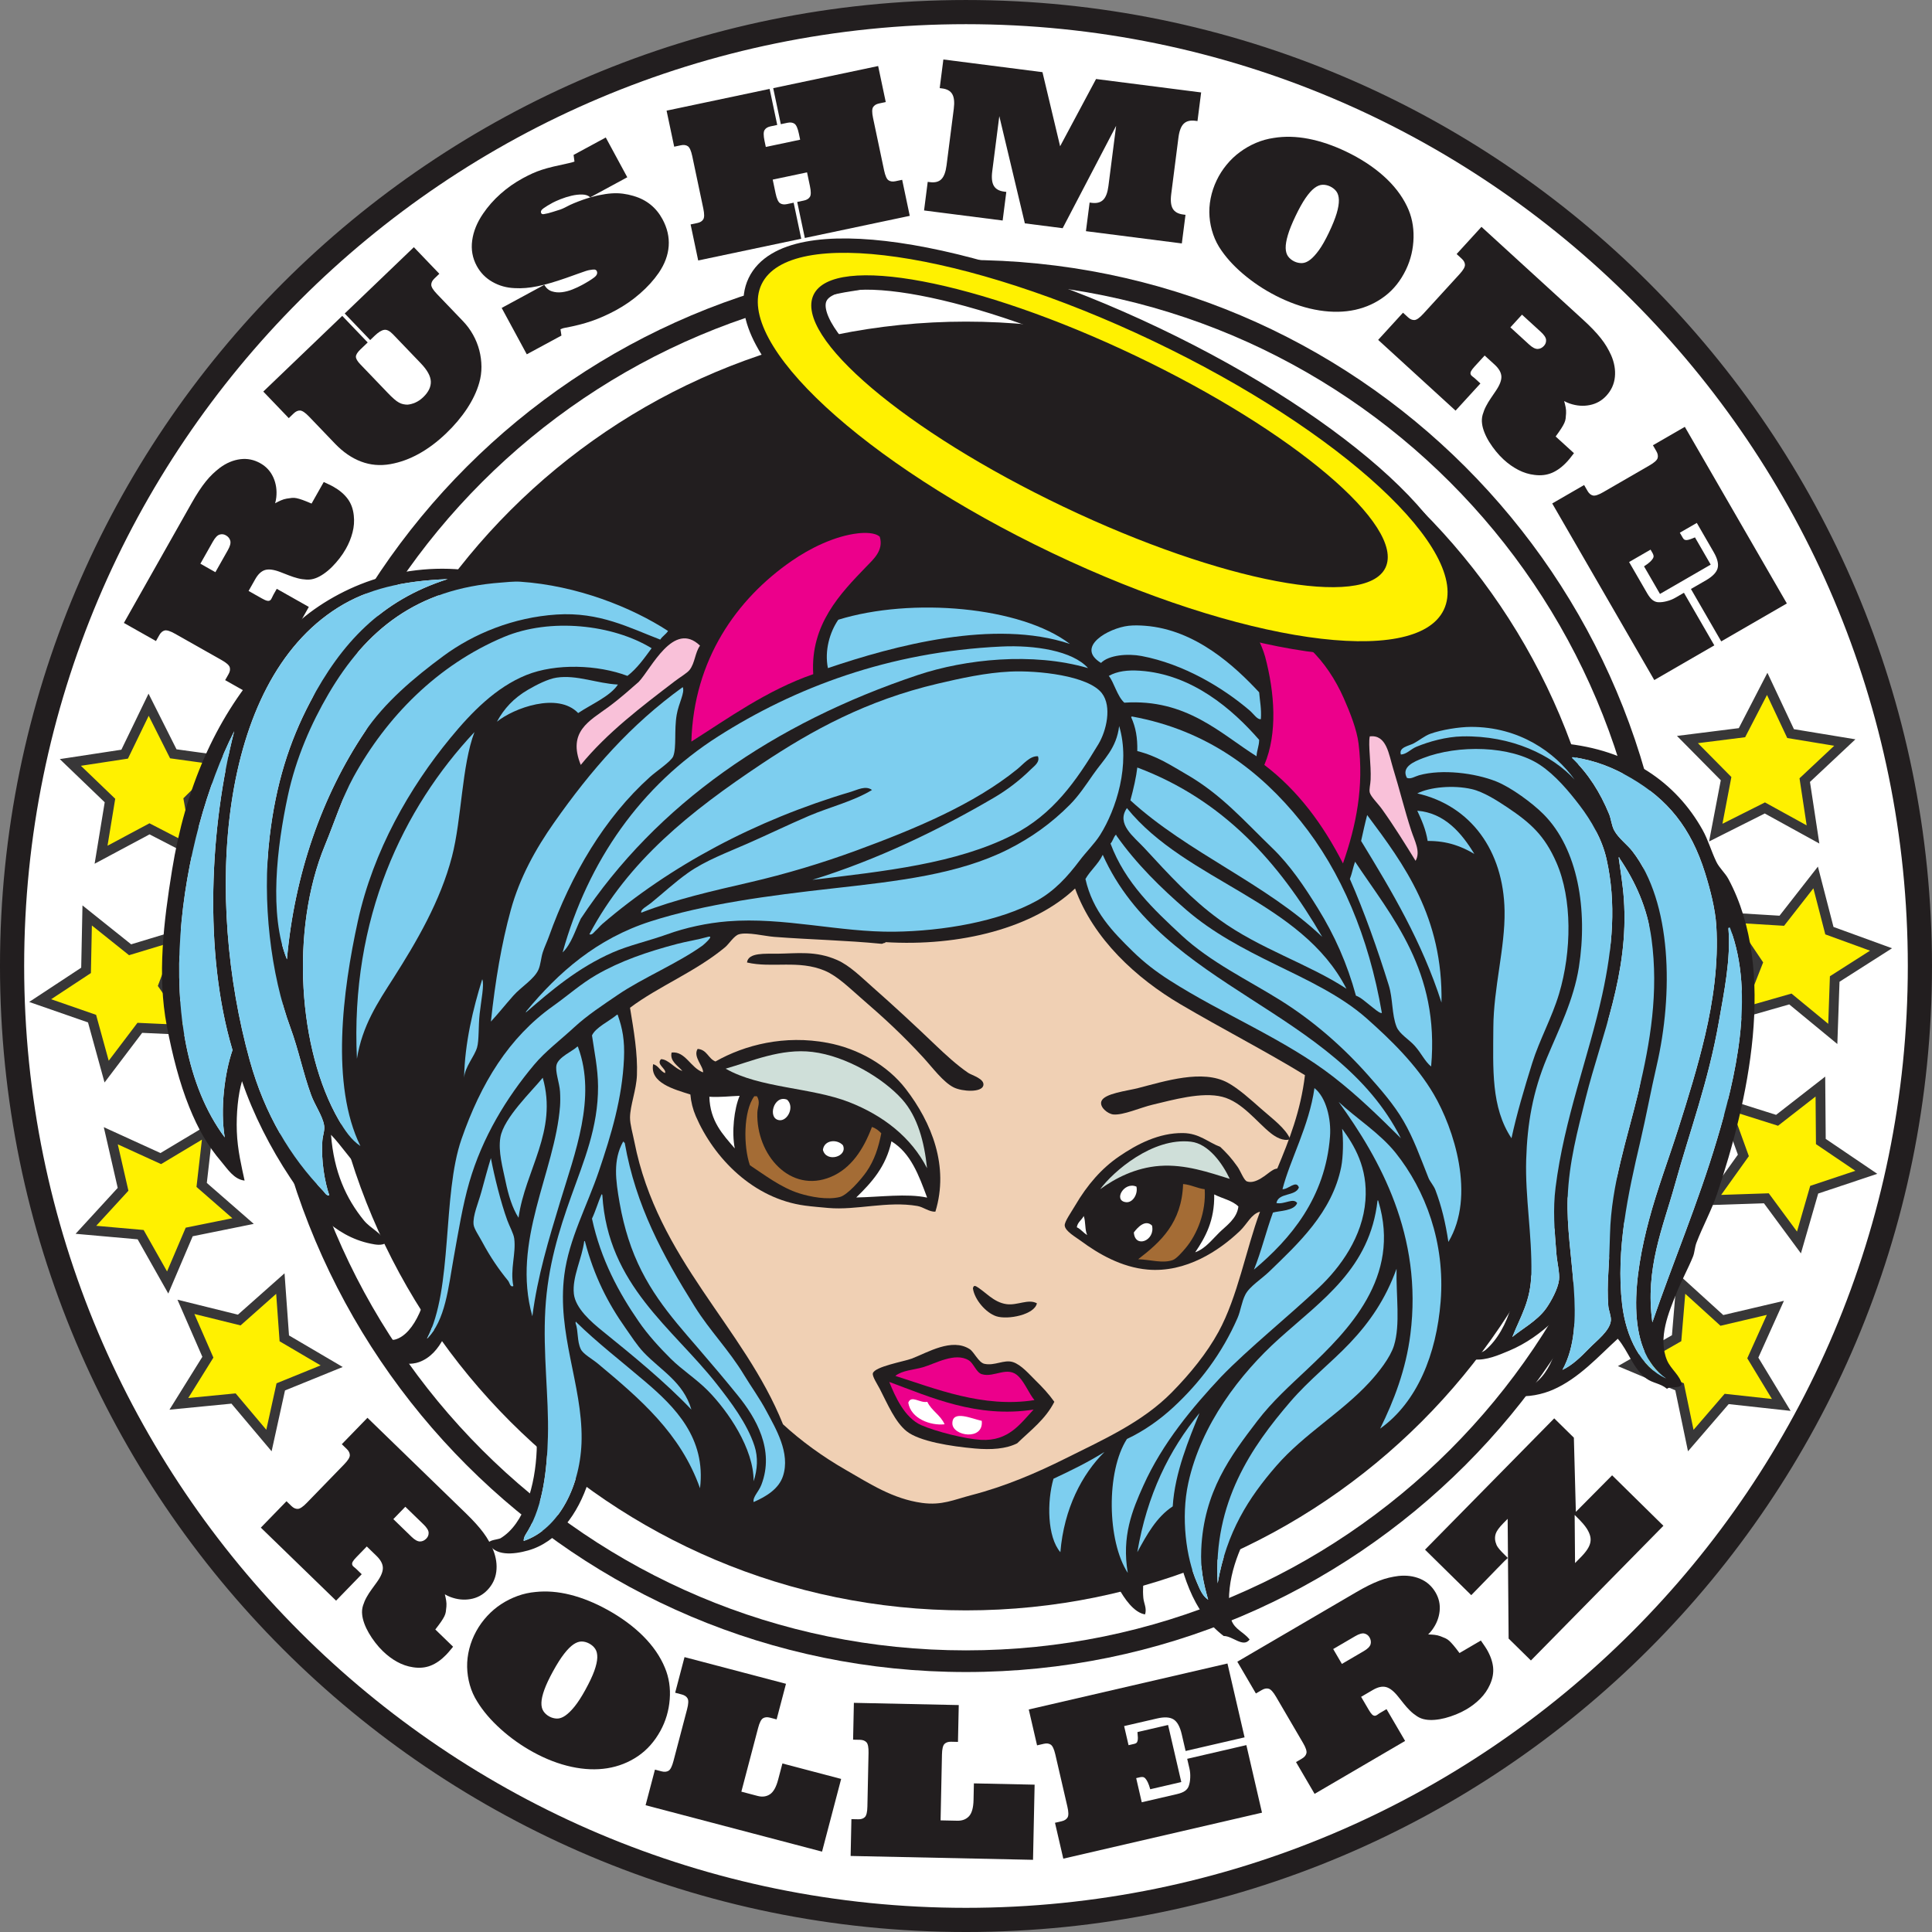 <?xml version="1.0" encoding="UTF-8"?>
<svg xmlns="http://www.w3.org/2000/svg" xmlns:xlink="http://www.w3.org/1999/xlink" width="403.7pt" height="403.7pt" viewBox="0 0 403.7 403.7" version="1.1">
<rect x="0" y="0" width="403.7" height="403.7" fill="#808080" stroke="none"/>
<defs>
<clipPath id="clip1">
  <path d="M 0 0 L 403.699 0 L 403.699 403.699 L 0 403.699 Z M 0 0 "/>
</clipPath>
<clipPath id="clip2">
  <path d="M 349 171 L 403.699 171 L 403.699 228 L 349 228 Z M 349 171 "/>
</clipPath>
<clipPath id="clip3">
  <path d="M 33.852 108.824 L 366.633 108.824 L 366.633 343.223 L 33.852 343.223 Z M 33.852 108.824 "/>
</clipPath>
<clipPath id="clip5">
  <path d="M 0.852 0.824 L 333.633 0.824 L 333.633 235.223 L 0.852 235.223 Z M 0.852 0.824 "/>
</clipPath>
<clipPath id="clip4">
  <rect width="334" height="236"/>
</clipPath>
<g id="surface4" clip-path="url(#clip4)">
<g clip-path="url(#clip5)" clip-rule="nonzero">
<path style=" stroke:none;fill-rule:nonzero;fill:rgb(13.3%,11.8%,12.199%);fill-opacity:1;" d="M 13.957 129.66 C 13 123.828 13.895 116.289 15.582 111.422 C 9.492 90.988 10.871 64.586 15.941 44.789 C 4.684 66.965 -2.129 108.043 13.957 129.66 M 60.543 13.008 C 51.094 13.387 43.871 15.039 37.609 18.969 C 12.332 34.836 9.816 79.82 19.191 113.59 C 22.324 124.852 27.672 133.754 34.539 140.855 C 34.844 141.164 35.203 141.926 35.805 141.758 C 34.848 138.996 34.066 134.453 34.359 130.383 C 34.449 129.18 34.902 128.207 34.723 127.133 C 34.398 125.184 32.773 122.902 32.016 120.812 C 30.281 116.051 29.418 111.453 27.68 106.727 C 23.578 95.598 21.734 80.398 23.344 66.82 C 24.641 55.887 27.395 47.062 31.832 38.648 C 38.281 26.438 46.602 17.441 60.543 13.008 M 61.445 70.973 C 63.484 63.117 63.477 51.969 66.141 44.969 C 51.25 60.848 40.16 83.855 41.582 113.227 C 42.703 106.27 45.957 101.469 49.168 96.434 C 54.004 88.852 59.031 80.297 61.445 70.973 M 67.227 103.84 C 67.527 101.023 68.246 97.727 67.77 96.613 C 65.863 102.719 64.109 109.934 63.977 117.199 C 64.156 114.891 66.125 112.777 66.684 110.879 C 67.121 109.391 66.941 106.477 67.227 103.84 M 74.27 160.719 C 73.555 157.191 74.863 153.961 74.449 150.785 C 74.312 149.75 73.477 148.289 73.004 146.996 C 71.664 143.332 70.25 137.645 69.574 133.992 C 68.934 136.055 68.301 138.41 67.586 141.035 C 66.953 143.359 65.75 146.031 65.961 147.898 C 66.066 148.801 67.164 150.371 67.77 151.512 C 69.461 154.684 71.203 157.215 73.184 159.637 C 73.477 159.996 73.605 161.066 74.27 160.719 M 75.352 146.453 C 76.723 136.516 83.598 128.367 80.406 117.199 C 78.148 120 72.254 125.582 71.559 129.66 C 71.055 132.617 72.078 136.109 72.645 138.867 C 73.223 141.691 74.051 144.438 75.352 146.453 M 84.02 143.203 C 87.125 132.941 91.672 121.332 87.812 110.879 C 87.805 110.766 87.781 110.668 87.629 110.699 C 86.664 111.641 83.727 112.859 83.297 114.492 C 82.941 115.848 83.898 118.215 84.02 120.09 C 84.086 121.156 84.086 122.258 84.02 123.16 C 82.957 136.934 73.816 151.352 78.242 167.039 C 79.309 158.695 81.672 150.953 84.02 143.203 M 87.812 40.996 C 90.59 39.141 94.523 37.484 96.117 35.039 C 91.777 34.828 87.52 32.953 83.297 33.594 C 81.504 33.863 79.121 35.082 77.34 36.121 C 74.355 37.852 72.297 40.086 70.836 42.805 C 74.328 39.961 83.547 36.559 87.812 40.996 M 97.383 113.227 C 97.555 109.352 97.051 106.84 96.117 104.199 C 96.109 104.086 96.09 103.988 95.938 104.02 C 94.258 105.418 91.492 106.66 90.699 108.352 C 91.145 111.527 91.949 115.238 91.965 119.008 C 92.004 127.637 88.953 134.672 86.367 141.938 C 83.777 149.199 81.477 156.559 80.949 165.594 C 80.414 174.828 81.703 183.824 81.492 192.141 C 81.309 199.316 80.43 206.578 77.34 211.82 C 76.969 212.453 76.375 213.184 76.434 213.988 C 83.84 211.484 88.43 202.32 88.535 192.68 C 88.652 181.238 83.336 170.664 84.922 158.371 C 85.887 150.879 89.672 144.008 92.145 136.703 C 94.727 129.078 97.012 121.52 97.383 113.227 M 98.105 33.234 C 100.145 31.66 101.625 29.531 103.16 27.453 C 95.078 22.504 82.004 21.02 72.281 25.105 C 58.438 30.922 47.762 41.785 40.863 54.359 C 38.484 58.695 36.949 63.676 34.902 68.625 C 27.59 86.32 29.32 111.367 37.793 126.047 C 39.012 128.156 40.418 130.23 42.305 131.465 C 36.059 118.742 38.59 99.023 41.766 84.516 C 45.008 69.711 52.629 56.52 61.086 46.234 C 65.523 40.832 70.605 35.625 76.977 33.051 C 83.152 30.562 91.926 30.895 98.105 33.234 M 104.965 25.648 C 105.402 24.941 106.156 24.551 106.59 23.844 C 98.922 18.855 87.504 14.34 75.715 13.551 C 74.355 13.461 72.547 13.672 71.738 13.73 C 54.059 15.016 43.465 23.641 35.625 37.023 C 32.066 43.105 28.859 50.312 27.137 58.332 C 24.871 68.891 23.156 83.078 26.957 92.461 C 28.516 74.668 34.336 58.195 43.207 44.969 C 47.332 38.824 53.465 33.641 59.641 29.078 C 65.961 24.406 74.289 21 83.297 20.41 C 92.297 19.824 98.547 23.203 104.965 25.648 M 111.465 186.539 C 109.789 180.785 105.109 178.371 101.535 174.621 C 100.129 173.148 98.902 171.215 97.742 169.566 C 93.98 164.238 91.164 158.703 89.254 151.512 C 89.246 151.398 89.227 151.301 89.074 151.328 C 88.641 154.926 86.523 158.816 86.91 162.344 C 87.238 165.406 90.617 168.289 92.867 170.109 C 99.227 175.246 106.062 180.84 111.465 186.539 M 108.395 41.359 C 108.809 38.93 110.156 36.711 109.66 35.578 C 98.715 43.48 90.559 52.816 82.754 63.93 C 78.977 69.309 75.613 75.301 73.727 82.168 C 71.793 89.211 70.496 96.895 69.574 105.465 C 71.117 103.809 72.5 102.039 74.27 100.047 C 75.879 98.227 78.617 96.613 79.504 94.629 C 79.98 93.559 80.039 92.168 80.406 91.016 C 80.77 89.887 81.289 88.836 81.672 87.766 C 86.367 74.629 93.379 62.832 102.797 54.359 C 104.203 53.098 107.262 51.086 107.676 50.027 C 108.395 48.145 107.84 44.594 108.395 41.359 M 111.105 31.969 C 112.219 30.539 112.234 28.336 113.27 26.91 C 107.734 21.57 103.078 31.75 100.453 34.496 C 98.691 36.016 96.703 37.836 94.129 39.734 C 90.152 42.66 85.539 44.863 88.352 51.832 C 93.852 45.105 101.039 39.664 108.035 34.316 C 109.074 33.52 110.57 32.652 111.105 31.969 M 113.27 202.973 C 114.559 192.477 107.98 185.953 101.895 180.762 C 96.871 176.473 91.68 172.465 87.449 168.305 C 87.441 168.113 87.215 168.16 87.27 168.484 C 87.863 170.051 87.547 172.23 88.352 173.902 C 88.855 174.953 90.672 175.895 91.965 176.973 C 100.781 184.328 109.211 191.523 113.27 202.973 M 113.812 89.57 C 113.828 89.566 116.5 87.316 114.895 87.766 C 112.699 88.391 110.527 88.699 108.578 89.211 C 102.258 90.875 96.66 92.793 91.602 95.711 C 88.375 97.578 85.605 100.059 82.574 102.211 C 73.297 108.797 67.48 118.375 63.434 130.02 C 59.355 141.75 61.695 161.328 56.211 171.734 C 60.078 167.934 60.68 161.02 61.809 154.762 C 62.793 149.297 63.68 143.781 65.059 139.051 C 67.789 129.629 72.828 121.375 78.602 114.492 C 80.957 111.68 84.078 109.344 86.91 106.727 C 89.73 104.117 92.906 102.055 96.117 99.863 C 101.258 96.359 108.652 93.281 113.812 89.57 M 124.469 201.527 C 125.281 199.07 125.43 196.52 124.648 194.125 C 123.121 189.453 119.727 184.977 116.703 181.125 C 107.531 169.461 94.012 160.555 92.867 141.758 C 92.859 141.645 92.836 141.547 92.688 141.578 C 91.973 143.211 91.453 145.039 90.699 146.633 C 92.543 155.234 96.371 162.215 100.453 168.121 C 102.387 170.93 104.77 173.531 107.133 175.887 C 109.52 178.258 112.465 180.109 114.895 182.566 C 119.078 186.797 124.535 194.703 124.469 201.527 M 130.605 200.445 C 132.203 195.605 129.062 190.469 127.176 186.902 C 125.738 184.188 123.949 181.746 122.48 179.316 C 119.285 174.027 115.336 170.086 112.188 165.055 C 105.426 154.219 99.852 143.918 97.562 130.926 C 97.555 130.812 97.531 130.715 97.383 130.742 C 97.371 130.633 97.352 130.531 97.199 130.562 C 95.062 134.414 95.637 138.582 96.48 143.383 C 96.953 146.102 97.605 148.656 98.285 150.785 C 101.438 160.664 106.961 166.867 112.73 173.539 C 115.711 176.992 118.602 180.41 121.219 183.652 C 124.891 188.188 128.914 194.93 126.094 202.25 C 125.516 203.766 124.266 204.773 124.469 205.863 C 127.184 204.68 129.742 203.07 130.605 200.445 M 147.941 10.48 C 149.477 8.887 151.695 7.012 150.832 4.16 C 149.855 3.234 147.605 3.297 146.316 3.438 C 141.352 3.992 136.176 6.613 132.414 9.215 C 120.922 17.168 111.953 29.809 111.465 46.957 C 119.102 42.133 127.223 36.227 136.93 32.871 C 136.281 22.473 142.668 15.957 147.941 10.48 M 139.996 31.605 C 153.758 26.949 174.742 21.254 190.559 26.551 C 180.332 18.727 157.469 16.762 142.164 21.496 C 140.391 24.074 139.254 27.941 139.996 31.605 M 158.777 33.051 C 168.695 29.734 182.766 28.223 194.352 31.605 C 191.086 27.957 183.184 26.77 176.293 27.094 C 152.645 28.191 132.969 35.746 117.062 45.871 C 100.953 56.137 89.902 71.816 84.562 91.016 C 86.395 89.242 87.188 86.422 88.352 83.973 C 104.223 59.98 128.684 43.117 158.777 33.051 M 188.574 216.336 C 189.332 207.164 193.109 200.047 197.781 195.391 C 194.453 197.48 190.82 199.266 187.129 200.988 C 185.75 205.742 185.82 213.168 188.574 216.336 M 194.172 150.066 C 193.66 149.012 193.883 147.223 193.449 146.094 C 193.035 146.941 192.176 147.348 192.004 148.441 C 192.867 148.84 193.363 149.605 194.172 150.066 M 196.52 47.496 C 198.18 44.738 199.398 39.637 197.238 36.844 C 194.395 33.172 183.863 32.059 178.098 32.328 C 172.988 32.57 167.762 33.723 162.93 34.859 C 148.121 38.344 136.73 44.555 126.094 51.652 C 111.316 61.508 98.285 71.84 90.16 87.223 C 90.715 87.473 91.152 86.734 91.422 86.504 C 91.934 86.059 92.387 85.473 92.867 85.059 C 106.98 72.961 124.723 63.402 144.871 57.43 C 146.121 57.062 147.898 56.074 149.207 57.07 C 145.227 59.484 140.441 60.598 136.023 62.484 C 131.668 64.352 127.438 66.406 123.203 68.266 C 118.93 70.145 114.379 71.824 110.746 74.402 C 107.992 76.352 105.449 78.73 102.98 80.723 C 102.145 81.395 100.82 82.012 100.992 82.711 C 108.195 79.895 115.906 78.164 123.562 76.391 C 131.352 74.586 138.766 72.352 145.953 69.711 C 158.176 65.219 170.461 60.094 179.543 52.734 C 180.824 51.703 182.223 49.906 183.879 50.027 C 184.359 51.238 183.102 52.074 182.434 52.734 C 180.078 55.059 177.465 57.055 174.668 58.695 C 163.18 65.422 150.336 71.637 136.746 75.848 C 151.758 74.059 166.828 72.477 178.641 66.457 C 187.02 62.184 191.867 55.219 196.52 47.496 M 196.879 66.457 C 200.227 61.133 203.266 51.75 200.852 43.707 C 200.289 48.395 197.66 50.621 195.434 53.816 C 193.746 56.246 192.379 58.297 190.559 60.141 C 186.703 64.027 182.438 67.082 177.559 69.527 C 167.211 74.711 154.645 76.113 140.898 77.652 C 127.672 79.137 114.309 80.891 102.98 84.516 C 91.688 88.129 83.664 95.207 76.977 103.297 C 76.91 103.492 76.758 103.73 76.977 103.477 C 82.25 98.926 87.727 94.23 95.035 91.016 C 98.422 89.527 102.43 88.652 106.41 87.223 C 110.293 85.832 114.727 84.863 119.051 84.516 C 130.805 83.574 142.406 86.832 153.902 86.684 C 163.953 86.555 175.836 84.574 183.695 80.184 C 187.375 78.129 190.055 75.18 192.547 71.875 C 193.965 69.988 195.75 68.258 196.879 66.457 M 202.297 143.203 C 203.719 143.352 204.816 141.465 204.465 139.953 C 201.867 138.801 199.535 142.918 202.297 143.203 M 203.922 149.523 C 204.156 152.945 208.457 151.223 207.715 148.078 C 206.285 146.711 204.66 148.535 203.922 149.523 M 212.047 206.766 C 212.484 199.664 215.477 192.637 217.645 187.266 C 211.309 194.953 206.684 204.352 204.645 216.336 C 206.645 212.68 208.629 209.008 212.047 206.766 M 214.754 152.773 C 217.188 149.867 219.035 145.219 218.727 140.492 C 217.074 140.285 215.93 139.562 214.215 139.41 C 213.93 147.492 209.559 151.488 204.824 155.121 C 207.395 155.211 209.926 156.047 212.047 155.301 C 212.797 155.039 213.957 153.723 214.754 152.773 M 223.965 138.328 C 222.453 135.16 219.57 130.992 215.84 130.562 C 207.805 129.637 199.594 136.816 196.879 140.492 C 199.949 138.262 204.191 135.988 209.34 135.617 C 214.695 135.234 219.75 137.027 223.965 138.328 M 221.797 149.523 C 223.297 148.062 225.461 146.641 225.77 144.105 C 224.52 142.836 222.379 142.441 220.715 141.578 C 220.812 147.031 218.902 150.48 216.742 153.676 C 218.902 152.887 220.27 151.004 221.797 149.523 M 243.285 87.766 C 234.227 72.148 222.59 59.109 204.645 52.375 C 204.426 54.301 203.855 56.852 203.199 59.234 C 215.133 70.176 231.562 76.617 243.285 87.766 M 229.562 50.027 C 229.617 48.754 230.098 47.91 230.105 46.594 C 224.492 40.148 216.078 32.879 205.184 32.148 C 202.633 31.977 200.465 32.238 198.684 33.234 C 199.723 34.43 200.438 37.5 201.934 38.828 C 214.945 37.957 222.098 45.359 229.562 50.027 M 230.465 42.262 C 230.617 40.125 230.254 38.5 230.105 36.664 C 225.129 31.32 216.887 23.562 206.27 22.758 C 205.156 22.676 203.988 22.633 202.836 22.758 C 198.641 23.227 191.605 27.184 197.059 30.523 C 198.684 28.867 202.621 28.523 205.547 29.078 C 214.348 30.758 222.492 35.656 228.117 40.457 C 228.969 41.184 229.75 42.441 230.465 42.262 M 221.797 84.156 C 230.238 90.281 240.496 93.434 248.344 98.602 C 238.906 80.168 214.945 76.262 202.477 60.859 C 200.16 64.18 203.965 66.863 206.09 69.168 C 211.316 74.832 215.938 79.902 221.797 84.156 M 244.91 129.48 C 245.188 125.852 244.105 121.277 241.66 119.367 C 240.531 127.32 236.598 134.211 234.98 140.492 C 236.215 140.555 237.848 138.5 238.41 140.133 C 237.672 142.043 234.129 141.148 233.715 143.383 C 235.402 143.73 237.23 142.203 238.051 143.383 C 237.402 145.062 234.363 144.973 232.992 145.371 C 231.562 149.238 230.555 153.527 229.02 157.289 C 236.672 150.879 243.934 142.277 244.91 129.48 M 247.621 72.418 C 250.406 64.449 252.008 56.43 250.871 47.316 C 250.508 44.449 249.125 40.93 247.801 37.93 C 244.316 30.051 238.367 23.562 229.562 21.496 C 229.352 21.586 229.156 21.691 229.02 21.855 C 228.664 23.562 230.629 26.477 231.367 29.262 C 233.332 36.695 234.004 45.188 231.188 51.832 C 238.199 57.16 243.445 64.254 247.621 72.418 M 252.312 142.844 C 252.836 135.973 249.969 131.301 247.438 127.855 C 247.746 130.211 247.656 133.77 247.258 135.801 C 245.371 145.355 238.172 151.922 232.27 157.648 C 230.629 159.242 228.09 160.801 227.215 162.523 C 226.426 164.082 226.246 165.895 225.59 167.398 C 222.332 174.848 217.684 180.938 212.227 186 C 209.348 188.672 206.02 191.023 202.477 192.68 C 198.113 199.453 198.324 214.027 202.656 220.668 C 201.348 212.988 203.613 207.531 205.906 202.43 C 209.91 193.523 216.199 186.043 222.16 179.68 C 227.809 173.824 236.246 167.055 242.562 161.078 C 247.086 156.805 251.742 150.418 252.312 142.844 M 245.633 117.02 C 250.781 121.023 255.203 125.363 259.719 129.84 C 246.16 102.891 209.953 98.586 197.422 70.613 C 196.496 72.574 194.863 73.832 193.809 75.668 C 195.344 82.484 199.52 86.703 203.742 90.836 C 206.09 93.141 208.609 95.059 211.324 96.797 C 222.461 103.93 235.598 109.203 245.633 117.02 M 240.219 178.055 C 248.672 170.055 259.84 158.883 255.023 143.023 C 255.016 142.91 254.992 142.812 254.844 142.844 C 253.254 157.012 243.293 163.609 234.258 171.734 C 226.156 179.016 217.961 189.672 215.297 201.891 C 213.727 209.098 214.84 217.488 217.102 222.656 C 217.688 224.004 218.223 225.465 219.449 226.266 C 218.406 222.52 217.832 219.902 218.004 215.793 C 218.523 203.652 224.176 196.172 229.742 188.891 C 232.871 184.797 236.516 181.555 240.219 178.055 M 253.219 102.031 C 254.07 102.68 255.355 103.852 255.746 103.656 C 253.016 87.73 247.223 74.066 238.77 63.57 C 230.43 53.195 219.312 44.586 203.559 41.719 C 203.445 41.727 203.348 41.75 203.379 41.898 C 204.328 44.031 204.703 46.145 204.645 48.941 C 208.781 49.973 211.672 51.93 214.938 53.816 C 222.246 58.039 226.996 63.562 232.812 69.168 C 236.582 72.801 239.57 77.262 242.383 81.809 C 245.859 87.422 248.516 93.387 250.328 100.047 C 251.344 100.406 252.27 101.301 253.219 102.031 M 258.273 173.18 C 259.652 168.762 258.695 162.773 258.816 157.105 C 256.496 163.523 253.164 168.309 249.062 172.637 C 245.145 176.766 240.586 180.281 236.605 184.914 C 228.555 194.289 220.496 205.863 221.438 222.836 C 223.297 212.16 227.887 204.977 233.715 198.277 C 239.488 191.648 247.41 187.098 253.219 180.762 C 255.016 178.801 257.484 175.723 258.273 173.18 M 262.789 71.875 C 263.902 69.973 262.578 67.684 261.887 65.555 C 260.492 61.289 259.508 57.145 258.094 52.555 C 257.203 49.664 256.746 45.438 253.219 45.871 C 252.855 47.633 253.539 51.785 253.398 54.902 C 253.355 55.969 253.047 56.934 253.219 57.609 C 253.445 58.477 254.926 59.898 255.746 61.039 C 258.355 64.684 260.688 68.477 262.789 71.875 M 266.039 114.852 C 267.852 94.898 257.875 83.664 250.148 72.055 C 249.734 73.207 249.508 74.547 249.062 75.668 C 252.082 82.535 254.844 90.348 257.191 97.879 C 258.07 100.699 257.801 103.98 258.816 106.547 C 259.41 108.059 261.434 109.203 262.605 110.52 C 264.031 112.113 264.691 113.738 266.039 114.852 M 268.027 163.969 C 269.012 151.629 264.812 140.652 258.637 132.91 C 255.348 128.797 250.434 125.703 246.719 122.258 C 255.363 134.184 264.324 150.262 261.703 170.832 C 260.77 178.176 258.258 184.703 255.387 190.516 C 263.137 184.992 267.152 174.961 268.027 163.969 M 268.203 101.488 C 268.52 83.621 260.441 72.695 252.676 62.305 C 252.211 64.066 251.82 65.902 251.414 67.723 C 257.801 78.188 264.105 88.738 268.203 101.488 M 269.652 151.512 C 275.414 141.871 270.77 127.766 266.578 120.633 C 263.008 114.551 257.703 109.34 252.496 104.742 C 247.203 100.066 240.125 96.766 233.535 93.547 C 226.766 90.234 220.398 86.879 214.938 82.168 C 209.535 77.504 204.453 72.516 200.309 66.641 C 200.301 66.527 200.281 66.43 200.129 66.457 C 199.664 66.953 199.52 67.773 199.047 68.266 C 202.117 76.48 208.129 82.086 213.852 87.406 C 219.953 93.07 227.66 96.719 234.438 100.949 C 241.457 105.32 247.68 110.812 252.855 116.66 C 255.566 119.723 258.25 122.773 260.262 126.23 C 262.367 129.848 263.746 133.738 265.496 138.148 C 265.805 138.914 266.578 139.719 266.941 140.676 C 268.223 144.082 269.035 147.426 269.652 151.512 M 275.066 70.43 C 272.473 66.164 268.938 61.875 263.148 61.402 C 264.047 63.336 264.926 65.285 265.316 67.723 C 269.5 67.691 272.449 68.895 275.066 70.43 M 296.016 54.902 C 291.914 49.168 284.434 43.863 274.344 43.887 C 271.906 43.895 268.223 44.48 265.859 45.332 C 264.676 45.762 263.547 46.723 262.426 47.316 C 261.391 47.875 259.223 48.129 259.719 49.664 C 260.938 49.605 261.789 48.527 262.969 48.039 C 265.602 46.949 269.203 45.941 272.539 45.871 C 282.922 45.656 291.328 49.793 296.016 54.902 M 292.766 99.684 C 295.43 90.785 295.539 79.812 292.223 72.238 C 289.746 66.578 286.852 63.977 281.93 60.68 C 279.867 59.305 276.973 57.445 274.527 56.887 C 270.621 55.992 265.73 56.473 263.148 57.789 C 274.27 60.328 281.184 69.695 281.387 82.348 C 281.508 90.086 279.086 98.34 279.039 106.727 C 278.996 115.344 278.535 123.398 282.832 129.84 C 283.93 124.738 285.504 119.465 287.164 114.129 C 288.688 109.27 291.289 104.621 292.766 99.684 M 301.793 99.863 C 303.98 89.859 304.746 80.711 302.695 71.516 C 301.762 67.34 299.48 63.449 297.098 60.32 C 294.789 57.293 291.973 53.945 288.789 51.832 C 282.629 47.738 271.637 47.598 264.414 50.387 C 262.426 51.156 259.746 52.262 260.98 54.539 C 261.781 54.871 262.652 54.238 263.512 54 C 268.355 52.645 275.219 53.539 279.582 55.262 C 282.766 56.52 287.234 59.836 289.516 62.125 C 296.746 69.371 298.797 82.168 296.914 94.086 C 295.828 100.977 292.688 107.156 290.234 113.047 C 287.285 120.129 286.129 126.742 285.902 134.355 C 285.676 142.164 287.129 149.969 286.984 158.012 C 286.879 163.895 284.715 167.023 283.012 171.371 C 284.855 169.785 288.195 168.023 290.055 165.414 C 291.121 163.91 292.539 161.312 292.766 159.453 C 292.938 158.047 292.367 155.781 292.223 154.035 C 291.809 149.027 291.469 144.68 292.039 140.133 C 293.848 125.738 298.941 112.895 301.793 99.863 M 309.379 120.09 C 311.836 109.781 313.613 99.359 312.086 88.129 C 311.215 81.73 308.754 76.285 305.406 71.336 C 305.395 71.223 305.371 71.121 305.223 71.152 C 305.562 73.59 306.098 76.855 306.309 79.82 C 307.414 95.562 301.59 108.426 298.363 121.352 C 296.641 128.27 294.848 134.836 294.57 142.301 C 294.125 154.137 298.789 168.582 293.488 178.234 C 295.457 177.324 297.195 175.676 299.086 173.719 C 300.633 172.125 303.379 170.102 303.598 167.941 C 303.688 167.023 303.121 165.789 303.059 164.871 C 302.891 162.684 302.922 160.312 303.059 158.191 C 303.238 155.324 303.352 152.668 303.418 149.883 C 303.68 139.41 307.051 129.824 309.379 120.09 M 323.281 108.352 C 324.938 101.301 326.117 93.312 325.629 85.418 C 325.41 81.965 324.402 78.008 323.281 74.402 C 320.332 64.938 315.441 59.004 307.754 54.539 C 304.254 52.508 300.527 50.914 295.652 50.207 C 295.539 50.215 295.441 50.238 295.473 50.387 C 298.902 53.668 301.355 57.566 303.238 62.125 C 303.645 63.109 303.742 64.504 304.32 65.555 C 305.215 67.188 307.031 68.48 308.113 69.891 C 316.395 80.598 316.637 99.699 313.168 114.672 C 311.941 119.961 310.957 125.371 309.738 130.562 C 307.188 141.41 304.637 153.156 305.945 164.512 C 306.742 171.387 309.852 177.691 315.156 180.039 C 306.203 173.887 308.609 157.996 311.543 146.996 C 313.297 140.41 315.621 134.34 317.684 127.855 C 319.738 121.391 321.711 115.031 323.281 108.352 M 325.809 130.02 C 329.504 117.637 333.812 100.039 328.52 85.961 C 328.52 85.781 328.203 85.734 328.156 85.961 C 328.703 92.34 327.246 99.324 326.172 105.465 C 323.965 118.066 320.098 128.281 316.961 139.594 C 314.484 148.523 310.715 157.012 312.266 168.305 C 316.578 155.723 321.762 143.602 325.809 130.02 M 328.156 75.668 C 338.457 94.855 332.211 122.348 325.809 141.398 C 324.566 145.086 322.746 148.328 321.477 151.691 C 321.113 152.645 321.113 153.676 320.754 154.578 C 319.82 156.91 318.383 159.523 317.324 162.164 C 315.711 166.164 313.371 171.566 315.336 176.246 C 316.109 178.094 318.172 179.508 318.406 181.305 C 317.805 182.289 315.887 181.555 315.336 182.207 C 313.938 181.027 312.34 181.039 311.004 180.039 C 308.234 177.973 307.285 174.367 305.043 171.734 C 301.078 175.328 296.949 180.012 291.5 182.387 C 289.332 183.336 286.301 184.02 283.555 183.652 C 283.531 182.223 285.871 182.199 286.805 181.664 C 291.523 178.949 293.004 172.02 293.664 165.773 C 292.711 166.164 292.273 167.387 291.5 168.121 C 288.98 170.508 285.895 172.758 282.289 174.262 C 280.16 175.148 277.578 176.293 275.066 176.066 C 275.262 174.715 276.602 174.773 277.414 174.082 C 282.336 169.875 284.75 160.898 284.098 152.23 C 283.91 149.766 283.289 146.973 283.012 144.285 C 282.824 142.473 282.645 140.488 282.289 138.867 C 281.824 136.73 280.629 134.754 279.945 132.551 C 278.031 126.371 276.301 118.336 275.789 110.879 C 275.438 105.68 276.234 100.672 277.055 95.891 C 277.906 90.941 280.027 83.688 278.316 78.375 C 276.895 73.969 271.246 70.719 266.039 70.25 C 265.828 72.207 264.973 73.516 264.055 74.766 C 267.316 82.121 271.367 90.258 270.555 100.047 C 270.328 102.746 269.266 105.402 268.93 108.172 C 268.551 111.227 269.312 114.738 267.844 117.383 C 270.582 122.504 273.828 128.727 274.703 135.617 C 275.461 141.512 274.074 148.785 271.637 153.496 C 271.285 154.18 270.352 154.879 270.191 155.664 C 269.855 157.348 270.418 159.523 270.371 161.262 C 270.156 170.387 268.551 177.68 264.953 183.832 C 262.676 187.73 259.883 190.82 255.746 193.043 C 254.293 193.824 252.449 195.172 250.688 193.945 C 250.922 191.711 252.609 189.91 253.762 187.984 C 254.98 185.945 255.574 183.621 256.469 181.305 C 248.184 189.867 235.16 198.234 228.66 210.559 C 226.012 215.574 223.062 221.754 223.965 229.156 C 224.02 229.578 224.16 230.172 224.328 230.602 C 225.055 232.496 226.809 232.973 228.117 234.574 C 226.785 236.387 224.551 233.812 222.699 233.852 C 216.246 228.992 213.566 220.355 212.047 210.559 C 208.996 213.574 205.289 219 205.906 225.906 C 206.012 227.043 206.664 228.02 206.27 229.336 C 203.945 228.984 201.895 225.988 200.672 223.738 C 197.496 217.91 196.309 209.773 197.059 202.07 C 193.32 206.277 191.062 213.531 189.656 220.668 C 187.812 219.934 186.66 217.676 185.684 215.793 C 183.879 212.312 183.086 207.797 183.336 202.613 C 179.703 203.816 176.105 205.09 172.32 206.223 C 168.227 207.449 163.703 209.43 159.141 208.57 C 154.254 207.652 149.262 204.898 144.871 202.43 C 140.359 199.891 136.188 196.953 132.414 194.668 C 132.562 199.617 134.113 203.996 129.887 206.586 C 128.531 207.418 125.516 208.352 123.387 208.57 C 120.91 208.828 117.688 208.488 117.605 207.129 C 117.516 205.613 119.012 206.18 120.312 205.32 C 121.73 204.379 122.559 202.086 122.48 199.723 C 122.309 194.32 118.297 189.086 114.715 186.18 C 116.426 190.711 116.281 200.355 114.895 205.5 C 114.324 207.633 113.996 210.258 112.008 210.559 C 110.969 209.445 111.445 207.586 111.285 206.223 C 110.555 199.895 105.988 195.035 102.617 190.875 C 98.871 186.246 94.297 182.75 89.617 179.859 C 94.906 192.637 89.461 212.582 77.34 215.977 C 74.223 216.848 70.34 217.188 69.031 214.348 C 69.574 213.746 70.715 213.746 71.559 213.445 C 76.605 210.414 78.852 202.348 79.145 195.027 C 79.43 187.926 76.992 179.941 75.531 172.637 C 75.012 170.027 75.117 167.008 74.449 165.234 C 74.02 164.098 72.559 163.18 71.738 162.164 C 69.246 159.078 66.992 155.512 65.238 151.871 C 64.32 155.469 63.688 159.801 62.531 163.789 C 60.996 169.055 59.301 174.879 54.586 176.609 C 51.297 177.812 46.172 175.895 46.82 172.457 C 47.234 171.664 48.797 172.109 49.527 171.914 C 53.668 170.816 56.547 163.375 56.934 156.566 C 57.453 147.41 57.504 139.961 59.281 132.188 C 59.59 130.836 60.363 129.488 60.543 128.215 C 60.941 125.41 60.543 122.266 60.723 119.367 C 61.637 104.965 66.18 91.445 71.199 80.184 C 75.488 70.559 80.598 61.953 86.547 54.539 C 84.172 52.23 84.434 45.957 86.004 42.805 C 82.508 40.102 76.945 41.734 73.363 43.887 C 71.422 45.055 68.789 47.234 68.129 48.582 C 67.609 49.641 67.398 51.816 67.047 53.637 C 66.051 58.73 65.398 64.465 64.156 69.168 C 62.461 75.555 60.5 81.113 57.293 86.863 C 54.312 92.199 51.156 97.203 48.445 102.574 C 45.383 108.645 42.148 116.199 43.207 125.145 C 43.75 129.719 47.203 134.008 49.891 137.062 C 50.859 138.168 52.465 138.953 52.598 140.492 C 44.09 141.594 40.469 133.566 36.168 129.117 C 36.77 136.867 39.312 142.434 43.027 146.996 C 44.457 148.746 46.723 149.566 47.723 151.691 C 46.723 152.352 45.414 152.059 44.473 151.871 C 36.699 150.297 31.598 144.047 27.68 138.148 C 23.488 131.848 19.914 124.812 17.566 117.922 C 16.738 120.707 16.355 124.723 16.484 128.395 C 16.621 132.324 17.508 135.867 18.109 138.688 C 15.875 138.449 14.512 136.215 13.234 134.715 C 10.375 131.367 8.402 127.922 6.551 123.34 C 4.492 118.238 3.031 112.512 1.855 106.367 C -0.168 95.781 1.211 84.57 2.941 73.863 C 5.715 56.648 12.023 42.383 21.539 31.426 C 23.527 29.148 24.977 26.633 26.777 24.566 C 30.449 20.336 36.301 16.492 42.305 14.094 C 48.859 11.473 56.391 10.367 63.434 11.023 C 65.102 11.18 66.496 11.723 68.129 11.742 C 72.574 11.812 76.562 11.211 80.59 11.742 C 91.578 13.195 100.09 17.742 108.215 22.578 C 110.602 21.879 113.422 22.578 114.355 24.387 C 119.824 16.566 127.898 6.402 139.453 2.715 C 143.016 1.578 148.93 -0.367 152.277 1.812 C 155.707 4.047 154.09 7.938 151.734 10.66 C 149.539 13.203 146.07 15.395 144.691 17.703 C 160.07 13.973 180.891 16.215 191.102 24.023 C 192.711 25.258 192.191 24.91 193.809 23.66 C 195.586 22.293 197.863 21.129 200.672 20.773 C 211.941 19.367 222.27 25.609 229.02 31.426 C 227.98 27.656 222.293 17.582 231.008 18.605 C 233.258 18.867 235.938 20.781 238.051 22.219 C 244.941 26.891 250.605 33.684 252.496 43.164 C 253.461 43.27 254.293 43.016 255.566 43.523 C 256.59 43.938 257.281 45.438 257.73 45.512 C 258.246 45.594 261.336 43.645 262.426 43.164 C 264.137 42.418 266.121 41.594 267.484 41.359 C 278.07 39.559 286.805 42.66 293.488 47.316 C 307.445 48.617 317.211 55.504 322.738 65.375 C 323.914 67.469 324.547 69.793 325.629 72.055 C 326.262 73.383 327.473 74.395 328.156 75.668 M 151.855 88.855 C 152.012 88.879 152.141 88.953 151.914 89.031 C 151.578 88.992 151.516 89.234 151.191 89.211 C 143.863 88.488 136.43 88.348 128.801 87.766 C 126.785 87.617 123.184 86.691 121.398 87.223 C 120.375 87.527 119.336 89.25 118.508 89.934 C 112.34 95.059 104.621 98.082 98.645 102.574 C 99.449 107.426 100.266 112.168 100.09 116.66 C 99.969 119.773 98.668 122.992 98.645 125.508 C 98.637 126.906 99.219 128.871 99.547 130.562 C 104.41 155.242 122.422 169.215 130.605 189.609 C 134.34 193.051 138.84 196.344 143.789 199.18 C 148.672 201.98 153.539 205.207 159.68 206.043 C 163.824 206.609 166.293 205.371 169.973 204.418 C 177.129 202.566 183.711 199.707 189.477 196.836 C 197.836 192.672 205.766 189.129 211.867 182.93 C 215.703 179.031 219.188 174.734 221.617 170.289 C 225.629 162.945 227.359 153.059 230.285 145.188 C 228.441 145.688 227.605 147.746 226.133 149.16 C 221.77 153.352 214.777 157.98 206.809 157.289 C 201.332 156.812 196.488 153.977 192.906 151.328 C 191.695 150.434 189.578 149.273 189.477 148.078 C 189.406 147.297 190.836 145.301 191.641 143.926 C 194.184 139.578 197.195 136.133 200.852 133.633 C 204.508 131.137 209.113 128.684 214.215 128.758 C 217.613 128.809 219.43 130.691 221.98 131.645 C 223.414 133.039 224.266 133.926 225.59 135.801 C 226.223 136.688 226.906 138.645 227.578 138.867 C 229.441 139.508 231.762 137.242 232.633 136.703 C 233.219 136.34 233.258 136.289 233.895 136.16 C 236.379 130.219 238.781 124.191 239.676 116.66 C 231.457 111.633 222.293 106.93 213.672 101.852 C 204.449 96.418 195.473 88.227 191.641 77.652 C 183.027 85.832 167.738 89.852 151.855 88.855 "/>
</g>
<path style=" stroke:none;fill-rule:nonzero;fill:rgb(48.999%,80.8%,93.7%);fill-opacity:1;" d="M 328.52 85.961 C 333.812 100.035 329.504 117.637 325.809 130.02 C 321.762 143.602 316.578 155.723 312.266 168.305 C 310.715 157.012 314.484 148.523 316.961 139.594 C 320.098 128.281 323.965 118.066 326.172 105.461 C 327.246 99.324 328.703 92.34 328.156 85.961 C 328.203 85.734 328.52 85.781 328.52 85.961 "/>
<path style=" stroke:none;fill-rule:nonzero;fill:rgb(48.999%,80.8%,93.7%);fill-opacity:1;" d="M 325.629 85.418 C 326.117 93.312 324.938 101.301 323.281 108.352 C 321.711 115.031 319.738 121.391 317.684 127.855 C 315.621 134.34 313.297 140.41 311.543 146.996 C 308.609 157.996 306.199 173.887 315.156 180.039 C 309.852 177.691 306.742 171.387 305.945 164.512 C 304.637 153.156 307.188 141.414 309.738 130.562 C 310.957 125.371 311.941 119.961 313.168 114.672 C 316.637 99.699 316.398 80.598 308.113 69.891 C 307.027 68.48 305.215 67.188 304.32 65.555 C 303.742 64.504 303.645 63.109 303.238 62.125 C 301.355 57.566 298.902 53.668 295.473 50.387 C 295.441 50.238 295.539 50.215 295.652 50.207 C 300.527 50.914 304.254 52.508 307.754 54.539 C 315.441 59.004 320.332 64.938 323.281 74.402 C 324.402 78.008 325.41 81.965 325.629 85.418 "/>
<path style=" stroke:none;fill-rule:nonzero;fill:rgb(48.999%,80.8%,93.7%);fill-opacity:1;" d="M 312.086 88.129 C 313.613 99.359 311.836 109.781 309.379 120.09 C 307.051 129.824 303.68 139.41 303.418 149.883 C 303.352 152.668 303.238 155.324 303.059 158.191 C 302.922 160.312 302.891 162.684 303.059 164.871 C 303.125 165.789 303.688 167.023 303.598 167.941 C 303.379 170.102 300.633 172.125 299.086 173.719 C 297.195 175.676 295.457 177.324 293.484 178.234 C 298.789 168.582 294.125 154.137 294.57 142.301 C 294.848 134.836 296.641 128.27 298.359 121.355 C 301.59 108.426 307.414 95.562 306.309 79.82 C 306.098 76.855 305.562 73.59 305.223 71.152 C 305.375 71.125 305.398 71.223 305.402 71.336 C 308.754 76.285 311.215 81.73 312.086 88.129 "/>
<path style=" stroke:none;fill-rule:nonzero;fill:rgb(48.999%,80.8%,93.7%);fill-opacity:1;" d="M 302.695 71.516 C 304.75 80.711 303.98 89.859 301.793 99.863 C 298.941 112.895 293.848 125.738 292.043 140.133 C 291.469 144.676 291.809 149.027 292.223 154.035 C 292.363 155.781 292.938 158.047 292.762 159.453 C 292.539 161.312 291.125 163.91 290.055 165.414 C 288.195 168.023 284.855 169.785 283.012 171.371 C 284.715 167.023 286.879 163.895 286.984 158.012 C 287.129 149.969 285.676 142.164 285.902 134.355 C 286.129 126.738 287.285 120.129 290.234 113.047 C 292.688 107.156 295.828 100.98 296.918 94.086 C 298.797 82.168 296.746 69.371 289.512 62.125 C 287.234 59.836 282.766 56.52 279.582 55.262 C 275.219 53.539 268.355 52.645 263.512 53.996 C 262.652 54.238 261.781 54.871 260.98 54.539 C 259.75 52.262 262.426 51.152 264.414 50.387 C 271.637 47.598 282.629 47.738 288.789 51.832 C 291.973 53.945 294.789 57.297 297.098 60.32 C 299.48 63.449 301.762 67.34 302.695 71.516 "/>
<path style=" stroke:none;fill-rule:nonzero;fill:rgb(48.999%,80.8%,93.7%);fill-opacity:1;" d="M 292.223 72.238 C 295.539 79.812 295.43 90.781 292.766 99.684 C 291.289 104.621 288.688 109.27 287.164 114.129 C 285.504 119.465 283.93 124.738 282.832 129.84 C 278.535 123.398 278.996 115.34 279.039 106.727 C 279.086 98.34 281.508 90.086 281.387 82.348 C 281.184 69.695 274.27 60.324 263.148 57.789 C 265.73 56.473 270.621 55.992 274.527 56.887 C 276.973 57.445 279.867 59.305 281.93 60.68 C 286.852 63.977 289.746 66.578 292.223 72.238 "/>
<path style=" stroke:none;fill-rule:nonzero;fill:rgb(48.999%,80.8%,93.7%);fill-opacity:1;" d="M 274.344 43.887 C 284.434 43.863 291.914 49.168 296.016 54.902 C 291.328 49.793 282.922 45.656 272.539 45.871 C 269.207 45.941 265.602 46.949 262.969 48.039 C 261.789 48.527 260.938 49.605 259.719 49.664 C 259.223 48.129 261.391 47.875 262.426 47.316 C 263.547 46.723 264.676 45.762 265.859 45.332 C 268.223 44.48 271.906 43.895 274.344 43.887 "/>
<path style=" stroke:none;fill-rule:nonzero;fill:rgb(48.999%,80.8%,93.7%);fill-opacity:1;" d="M 263.148 61.402 C 268.938 61.875 272.473 66.164 275.066 70.43 C 272.449 68.895 269.5 67.691 265.316 67.723 C 264.926 65.285 264.047 63.336 263.148 61.402 "/>
<path style=" stroke:none;fill-rule:nonzero;fill:rgb(48.999%,80.8%,93.7%);fill-opacity:1;" d="M 266.578 120.633 C 270.77 127.766 275.414 141.871 269.648 151.508 C 269.031 147.426 268.223 144.082 266.941 140.676 C 266.578 139.719 265.805 138.914 265.496 138.148 C 263.742 133.738 262.367 129.848 260.262 126.23 C 258.25 122.773 255.566 119.719 252.855 116.656 C 247.68 110.812 241.457 105.32 234.438 100.949 C 227.66 96.719 219.953 93.07 213.852 87.406 C 208.129 82.086 202.113 76.48 199.047 68.266 C 199.52 67.773 199.66 66.953 200.129 66.457 C 200.277 66.43 200.301 66.527 200.309 66.641 C 204.453 72.516 209.531 77.504 214.934 82.168 C 220.398 86.879 226.766 90.234 233.535 93.547 C 240.125 96.766 247.207 100.066 252.496 104.738 C 257.703 109.34 263.008 114.551 266.578 120.633 "/>
<path style=" stroke:none;fill-rule:nonzero;fill:rgb(48.999%,80.8%,93.7%);fill-opacity:1;" d="M 252.676 62.305 C 260.441 72.695 268.523 83.621 268.207 101.488 C 264.105 88.738 257.801 78.188 251.41 67.723 C 251.82 65.902 252.211 64.066 252.676 62.305 "/>
<path style=" stroke:none;fill-rule:nonzero;fill:rgb(48.999%,80.8%,93.7%);fill-opacity:1;" d="M 258.637 132.91 C 264.812 140.652 269.012 151.629 268.027 163.969 C 267.152 174.961 263.137 184.992 255.387 190.516 C 258.258 184.703 260.773 178.176 261.703 170.832 C 264.324 150.262 255.363 134.184 246.719 122.258 C 250.434 125.703 255.348 128.797 258.637 132.91 "/>
<path style=" stroke:none;fill-rule:nonzero;fill:rgb(48.999%,80.8%,93.7%);fill-opacity:1;" d="M 250.148 72.055 C 257.875 83.664 267.852 94.898 266.039 114.852 C 264.691 113.738 264.031 112.113 262.605 110.52 C 261.434 109.203 259.41 108.059 258.816 106.547 C 257.801 103.98 258.07 100.699 257.191 97.879 C 254.844 90.348 252.082 82.535 249.062 75.668 C 249.508 74.547 249.734 73.207 250.148 72.055 "/>
<path style=" stroke:none;fill-rule:nonzero;fill:rgb(97.299%,75.699%,85.1%);fill-opacity:1;" d="M 261.887 65.555 C 262.578 67.684 263.902 69.973 262.789 71.875 C 260.691 68.477 258.355 64.684 255.746 61.039 C 254.926 59.898 253.445 58.477 253.219 57.609 C 253.047 56.934 253.355 55.969 253.398 54.902 C 253.539 51.785 252.855 47.633 253.219 45.871 C 256.746 45.438 257.203 49.664 258.094 52.555 C 259.508 57.145 260.492 61.289 261.887 65.555 "/>
<path style=" stroke:none;fill-rule:nonzero;fill:rgb(48.999%,80.8%,93.7%);fill-opacity:1;" d="M 258.816 157.105 C 258.695 162.773 259.648 168.762 258.273 173.18 C 257.484 175.723 255.016 178.801 253.219 180.762 C 247.41 187.098 239.484 191.648 233.715 198.277 C 227.883 204.977 223.297 212.16 221.438 222.836 C 220.496 205.863 228.555 194.289 236.605 184.914 C 240.586 180.281 245.145 176.766 249.062 172.637 C 253.164 168.309 256.496 163.523 258.816 157.105 "/>
<path style=" stroke:none;fill-rule:nonzero;fill:rgb(48.999%,80.8%,93.7%);fill-opacity:1;" d="M 255.746 103.656 C 255.355 103.852 254.066 102.68 253.219 102.031 C 252.27 101.301 251.344 100.406 250.328 100.047 C 248.516 93.387 245.859 87.422 242.383 81.809 C 239.57 77.262 236.582 72.801 232.812 69.168 C 226.996 63.562 222.25 58.039 214.934 53.816 C 211.672 51.93 208.781 49.973 204.641 48.941 C 204.703 46.145 204.328 44.031 203.379 41.898 C 203.348 41.75 203.445 41.727 203.559 41.719 C 219.312 44.586 230.43 53.195 238.77 63.57 C 247.223 74.066 253.016 87.73 255.746 103.656 "/>
<path style=" stroke:none;fill-rule:nonzero;fill:rgb(48.999%,80.8%,93.7%);fill-opacity:1;" d="M 255.023 143.023 C 259.84 158.883 248.672 170.055 240.215 178.055 C 236.516 181.551 232.871 184.797 229.742 188.887 C 224.176 196.172 218.523 203.652 218.004 215.793 C 217.836 219.902 218.406 222.52 219.449 226.266 C 218.223 225.461 217.688 224.004 217.102 222.656 C 214.84 217.488 213.727 209.098 215.297 201.891 C 217.961 189.672 226.156 179.016 234.258 171.734 C 243.297 163.609 253.254 157.008 254.844 142.84 C 254.992 142.812 255.016 142.91 255.023 143.023 "/>
<path style=" stroke:none;fill-rule:nonzero;fill:rgb(48.999%,80.8%,93.7%);fill-opacity:1;" d="M 259.719 129.84 C 255.203 125.363 250.781 121.023 245.633 117.02 C 235.598 109.203 222.461 103.93 211.324 96.797 C 208.609 95.059 206.09 93.141 203.738 90.836 C 199.52 86.703 195.344 82.484 193.809 75.668 C 194.863 73.832 196.492 72.574 197.422 70.613 C 209.953 98.586 246.16 102.891 259.719 129.84 "/>
<path style=" stroke:none;fill-rule:nonzero;fill:rgb(48.999%,80.8%,93.7%);fill-opacity:1;" d="M 247.438 127.855 C 249.969 131.301 252.836 135.973 252.312 142.84 C 251.742 150.418 247.086 156.805 242.562 161.078 C 236.246 167.055 227.809 173.824 222.16 179.68 C 216.199 186.043 209.91 193.523 205.906 202.43 C 203.613 207.531 201.348 212.988 202.656 220.668 C 198.324 214.027 198.113 199.453 202.477 192.68 C 206.02 191.023 209.344 188.672 212.227 186 C 217.684 180.938 222.332 174.848 225.59 167.398 C 226.246 165.895 226.426 164.082 227.215 162.523 C 228.09 160.801 230.629 159.242 232.27 157.648 C 238.172 151.922 245.371 145.355 247.258 135.801 C 247.656 133.77 247.746 130.211 247.438 127.855 "/>
<path style=" stroke:none;fill-rule:nonzero;fill:rgb(92.499%,0%,54.5%);fill-opacity:1;" d="M 250.871 47.316 C 252.008 56.43 250.402 64.449 247.621 72.418 C 243.445 64.254 238.199 57.16 231.188 51.832 C 234.004 45.188 233.332 36.695 231.367 29.262 C 230.633 26.477 228.668 23.562 229.02 21.855 C 229.156 21.691 229.352 21.586 229.562 21.496 C 238.363 23.562 244.316 30.051 247.801 37.93 C 249.125 40.93 250.508 44.449 250.871 47.316 "/>
<path style=" stroke:none;fill-rule:nonzero;fill:rgb(48.999%,80.8%,93.7%);fill-opacity:1;" d="M 241.66 119.367 C 244.105 121.277 245.188 125.852 244.91 129.48 C 243.934 142.277 236.672 150.879 229.02 157.289 C 230.555 153.527 231.562 149.238 232.992 145.371 C 234.363 144.973 237.402 145.062 238.051 143.383 C 237.23 142.203 235.402 143.73 233.715 143.383 C 234.129 141.148 237.672 142.043 238.41 140.133 C 237.848 138.5 236.215 140.555 234.98 140.492 C 236.598 134.211 240.531 127.32 241.66 119.367 "/>
<path style=" stroke:none;fill-rule:nonzero;fill:rgb(94.099%,81.599%,70.599%);fill-opacity:1;" d="M 239.676 116.66 C 238.777 124.188 236.379 130.215 233.898 136.16 C 233.258 136.289 233.219 136.34 232.633 136.703 C 231.762 137.242 229.441 139.508 227.574 138.867 C 226.906 138.645 226.223 136.688 225.59 135.801 C 224.266 133.926 223.414 133.035 221.98 131.645 C 219.43 130.691 217.613 128.809 214.215 128.758 C 209.113 128.684 204.508 131.133 200.852 133.633 C 197.195 136.129 194.184 139.578 191.641 143.926 C 190.836 145.301 189.406 147.297 189.477 148.078 C 189.578 149.273 191.695 150.434 192.906 151.328 C 196.488 153.977 201.332 156.812 206.809 157.285 C 214.777 157.98 221.77 153.352 226.133 149.16 C 227.605 147.746 228.441 145.688 230.285 145.188 C 227.359 153.059 225.629 162.945 221.617 170.289 C 219.188 174.734 215.703 179.031 211.867 182.93 C 205.766 189.129 197.836 192.672 189.477 196.832 C 183.711 199.707 177.129 202.566 169.973 204.418 C 166.293 205.375 163.824 206.605 159.68 206.043 C 153.539 205.207 148.672 201.98 143.789 199.18 C 138.84 196.344 134.34 193.051 130.609 189.609 C 122.422 169.215 104.41 155.242 99.551 130.562 C 99.219 128.871 98.637 126.906 98.645 125.508 C 98.668 122.992 99.969 119.773 100.09 116.66 C 100.262 112.164 99.449 107.426 98.645 102.574 C 104.621 98.082 112.34 95.059 118.508 89.934 C 119.336 89.246 120.375 87.523 121.398 87.227 C 123.18 86.691 126.785 87.617 128.801 87.766 C 136.43 88.344 143.863 88.488 151.191 89.211 C 151.516 89.234 151.578 88.992 151.914 89.031 C 152.141 88.953 152.012 88.879 151.855 88.855 C 167.738 89.852 183.027 85.832 191.641 77.652 C 195.473 88.227 204.445 96.418 213.672 101.852 C 222.293 106.93 231.457 111.633 239.676 116.66 "/>
<path style=" stroke:none;fill-rule:nonzero;fill:rgb(48.999%,80.8%,93.7%);fill-opacity:1;" d="M 248.344 98.602 C 240.496 93.434 230.238 90.281 221.797 84.156 C 215.938 79.902 211.316 74.832 206.09 69.168 C 203.965 66.863 200.16 64.18 202.477 60.859 C 214.945 76.262 238.906 80.168 248.344 98.602 "/>
<path style=" stroke:none;fill-rule:nonzero;fill:rgb(48.999%,80.8%,93.7%);fill-opacity:1;" d="M 230.105 36.664 C 230.254 38.5 230.617 40.125 230.465 42.262 C 229.75 42.441 228.969 41.184 228.117 40.453 C 222.492 35.656 214.348 30.758 205.547 29.078 C 202.621 28.523 198.684 28.867 197.059 30.523 C 191.605 27.184 198.641 23.227 202.836 22.758 C 203.988 22.633 205.156 22.676 206.27 22.758 C 216.883 23.562 225.129 31.32 230.105 36.664 "/>
<path style=" stroke:none;fill-rule:nonzero;fill:rgb(48.999%,80.8%,93.7%);fill-opacity:1;" d="M 230.105 46.594 C 230.098 47.91 229.617 48.754 229.562 50.027 C 222.098 45.359 214.941 37.957 201.934 38.828 C 200.438 37.5 199.723 34.43 198.684 33.234 C 200.465 32.238 202.633 31.977 205.184 32.148 C 216.078 32.879 224.492 40.148 230.105 46.594 "/>
<path style=" stroke:none;fill-rule:nonzero;fill:rgb(48.999%,80.8%,93.7%);fill-opacity:1;" d="M 204.645 52.375 C 222.59 59.109 234.227 72.148 243.285 87.766 C 231.562 76.617 215.133 70.176 203.199 59.234 C 203.855 56.852 204.426 54.301 204.645 52.375 "/>
<path style=" stroke:none;fill-rule:nonzero;fill:rgb(100%,100%,100%);fill-opacity:1;" d="M 225.77 144.105 C 225.461 146.641 223.297 148.062 221.797 149.523 C 220.27 151.004 218.902 152.887 216.742 153.676 C 218.902 150.48 220.812 147.031 220.715 141.578 C 222.379 142.441 224.52 142.836 225.77 144.105 "/>
<path style=" stroke:none;fill-rule:nonzero;fill:rgb(81.2%,87.5%,85.1%);fill-opacity:1;" d="M 215.84 130.562 C 219.57 130.992 222.453 135.16 223.965 138.328 C 219.75 137.027 214.695 135.234 209.34 135.617 C 204.191 135.988 199.949 138.262 196.879 140.496 C 199.594 136.816 207.805 129.637 215.84 130.562 "/>
<path style=" stroke:none;fill-rule:nonzero;fill:rgb(64.299%,42.4%,20.799%);fill-opacity:1;" d="M 218.727 140.496 C 219.035 145.219 217.188 149.871 214.754 152.773 C 213.957 153.723 212.797 155.039 212.047 155.301 C 209.926 156.047 207.395 155.211 204.824 155.121 C 209.559 151.488 213.93 147.492 214.215 139.41 C 215.93 139.562 217.074 140.285 218.727 140.496 "/>
<path style=" stroke:none;fill-rule:nonzero;fill:rgb(48.999%,80.8%,93.7%);fill-opacity:1;" d="M 217.645 187.262 C 215.477 192.637 212.484 199.664 212.047 206.766 C 208.629 209.008 206.645 212.68 204.645 216.336 C 206.684 204.352 211.309 194.953 217.645 187.262 "/>
<path style=" stroke:none;fill-rule:nonzero;fill:rgb(100%,100%,100%);fill-opacity:1;" d="M 207.715 148.078 C 208.457 151.223 204.152 152.945 203.922 149.523 C 204.656 148.535 206.281 146.711 207.715 148.078 "/>
<path style=" stroke:none;fill-rule:nonzero;fill:rgb(100%,100%,100%);fill-opacity:1;" d="M 204.465 139.953 C 204.816 141.465 203.719 143.355 202.297 143.203 C 199.535 142.918 201.867 138.801 204.465 139.953 "/>
<path style=" stroke:none;fill-rule:nonzero;fill:rgb(48.999%,80.8%,93.7%);fill-opacity:1;" d="M 200.852 43.707 C 203.266 51.75 200.227 61.133 196.879 66.457 C 195.75 68.258 193.969 69.988 192.547 71.875 C 190.055 75.18 187.375 78.129 183.695 80.184 C 175.836 84.574 163.953 86.555 153.902 86.684 C 142.406 86.832 130.805 83.574 119.051 84.516 C 114.727 84.863 110.293 85.832 106.41 87.227 C 102.43 88.652 98.422 89.527 95.035 91.016 C 87.727 94.23 82.25 98.926 76.977 103.477 C 76.758 103.73 76.91 103.492 76.977 103.297 C 83.664 95.207 91.688 88.129 102.98 84.516 C 114.309 80.891 127.672 79.137 140.898 77.652 C 154.645 76.113 167.211 74.711 177.559 69.527 C 182.438 67.082 186.703 64.027 190.559 60.141 C 192.379 58.297 193.746 56.246 195.434 53.816 C 197.66 50.621 200.289 48.395 200.852 43.707 "/>
<path style=" stroke:none;fill-rule:nonzero;fill:rgb(48.999%,80.8%,93.7%);fill-opacity:1;" d="M 197.238 36.844 C 199.398 39.637 198.18 44.738 196.516 47.496 C 191.867 55.219 187.02 62.184 178.641 66.457 C 166.828 72.477 151.758 74.059 136.746 75.848 C 150.336 71.637 163.18 65.422 174.668 58.695 C 177.469 57.055 180.078 55.059 182.434 52.734 C 183.102 52.074 184.359 51.238 183.879 50.027 C 182.223 49.906 180.82 51.703 179.543 52.734 C 170.465 60.094 158.176 65.219 145.957 69.711 C 138.762 72.352 131.352 74.586 123.566 76.391 C 115.906 78.164 108.191 79.895 100.992 82.711 C 100.82 82.012 102.145 81.395 102.98 80.723 C 105.445 78.73 107.988 76.352 110.742 74.402 C 114.379 71.824 118.93 70.145 123.203 68.266 C 127.438 66.406 131.668 64.352 136.023 62.484 C 140.441 60.598 145.227 59.484 149.207 57.07 C 147.898 56.074 146.121 57.062 144.871 57.43 C 124.723 63.402 106.98 72.961 92.867 85.059 C 92.387 85.473 91.934 86.059 91.422 86.504 C 91.152 86.734 90.715 87.473 90.156 87.223 C 98.285 71.84 111.316 61.508 126.094 51.652 C 136.73 44.555 148.121 38.344 162.93 34.859 C 167.762 33.723 172.988 32.57 178.098 32.328 C 183.863 32.059 194.395 33.172 197.238 36.844 "/>
<path style=" stroke:none;fill-rule:nonzero;fill:rgb(100%,100%,100%);fill-opacity:1;" d="M 193.445 146.094 C 193.883 147.223 193.656 149.012 194.172 150.066 C 193.363 149.605 192.867 148.84 192.004 148.441 C 192.176 147.348 193.031 146.941 193.445 146.094 "/>
<path style=" stroke:none;fill-rule:nonzero;fill:rgb(48.999%,80.8%,93.7%);fill-opacity:1;" d="M 197.781 195.391 C 193.109 200.047 189.332 207.164 188.57 216.336 C 185.816 213.168 185.75 205.742 187.129 200.988 C 190.82 199.266 194.457 197.48 197.781 195.391 "/>
<path style=" stroke:none;fill-rule:nonzero;fill:rgb(48.999%,80.8%,93.7%);fill-opacity:1;" d="M 194.352 31.605 C 182.766 28.223 168.695 29.734 158.777 33.051 C 128.684 43.117 104.223 59.98 88.352 83.973 C 87.188 86.422 86.395 89.242 84.562 91.016 C 89.902 71.816 100.953 56.137 117.062 45.871 C 132.969 35.746 152.645 28.191 176.293 27.094 C 183.184 26.77 191.086 27.957 194.352 31.605 "/>
<path style=" stroke:none;fill-rule:nonzero;fill:rgb(48.999%,80.8%,93.7%);fill-opacity:1;" d="M 190.559 26.551 C 174.742 21.254 153.758 26.949 139.996 31.605 C 139.254 27.941 140.391 24.074 142.164 21.496 C 157.469 16.762 180.332 18.727 190.559 26.551 "/>
<path style=" stroke:none;fill-rule:nonzero;fill:rgb(92.499%,0%,54.5%);fill-opacity:1;" d="M 150.832 4.16 C 151.695 7.012 149.477 8.887 147.941 10.48 C 142.668 15.957 136.281 22.473 136.93 32.871 C 127.223 36.227 119.102 42.133 111.465 46.957 C 111.953 29.809 120.922 17.168 132.414 9.215 C 136.176 6.613 141.352 3.992 146.316 3.438 C 147.605 3.297 149.855 3.234 150.832 4.16 "/>
<path style=" stroke:none;fill-rule:nonzero;fill:rgb(48.999%,80.8%,93.7%);fill-opacity:1;" d="M 127.176 186.902 C 129.066 190.469 132.203 195.605 130.605 200.445 C 129.742 203.07 127.184 204.68 124.469 205.863 C 124.266 204.773 125.512 203.762 126.094 202.25 C 128.914 194.93 124.891 188.188 121.219 183.652 C 118.598 180.41 115.711 176.992 112.73 173.539 C 106.961 166.867 101.438 160.664 98.285 150.785 C 97.605 148.656 96.953 146.102 96.477 143.383 C 95.637 138.582 95.062 134.414 97.199 130.562 C 97.352 130.531 97.375 130.633 97.383 130.742 C 97.531 130.715 97.555 130.812 97.562 130.922 C 99.848 143.918 105.426 154.219 112.188 165.051 C 115.332 170.086 119.281 174.027 122.48 179.316 C 123.949 181.746 125.738 184.188 127.176 186.902 "/>
<path style=" stroke:none;fill-rule:nonzero;fill:rgb(48.999%,80.8%,93.7%);fill-opacity:1;" d="M 124.648 194.125 C 125.43 196.52 125.281 199.07 124.469 201.527 C 124.535 194.703 119.078 186.797 114.898 182.566 C 112.465 180.109 109.52 178.258 107.133 175.887 C 104.77 173.531 102.383 170.93 100.453 168.121 C 96.371 162.215 92.543 155.234 90.699 146.633 C 91.453 145.039 91.973 143.211 92.688 141.578 C 92.836 141.547 92.859 141.645 92.867 141.758 C 94.012 160.555 107.531 169.461 116.703 181.125 C 119.727 184.977 123.121 189.453 124.648 194.125 "/>
<path style=" stroke:none;fill-rule:nonzero;fill:rgb(48.999%,80.8%,93.7%);fill-opacity:1;" d="M 114.898 87.766 C 116.5 87.312 113.828 89.562 113.812 89.57 C 108.652 93.281 101.258 96.359 96.117 99.863 C 92.906 102.055 89.73 104.117 86.906 106.727 C 84.078 109.344 80.957 111.676 78.602 114.492 C 72.832 121.375 67.789 129.629 65.059 139.051 C 63.684 143.781 62.793 149.297 61.809 154.758 C 60.68 161.02 60.078 167.934 56.211 171.734 C 61.695 161.328 59.355 141.75 63.434 130.02 C 67.48 118.371 73.297 108.797 82.574 102.211 C 85.605 100.059 88.375 97.578 91.602 95.711 C 96.66 92.793 102.258 90.871 108.578 89.211 C 110.527 88.699 112.699 88.391 114.898 87.766 "/>
<path style=" stroke:none;fill-rule:nonzero;fill:rgb(48.999%,80.8%,93.7%);fill-opacity:1;" d="M 101.895 180.762 C 107.98 185.953 114.559 192.477 113.27 202.973 C 109.211 191.52 100.781 184.328 91.965 176.969 C 90.672 175.895 88.855 174.953 88.352 173.898 C 87.547 172.23 87.863 170.047 87.27 168.484 C 87.219 168.16 87.441 168.113 87.449 168.305 C 91.68 172.465 96.871 176.473 101.895 180.762 "/>
<path style=" stroke:none;fill-rule:nonzero;fill:rgb(97.299%,75.699%,85.1%);fill-opacity:1;" d="M 113.273 26.91 C 112.234 28.336 112.219 30.539 111.105 31.969 C 110.57 32.652 109.074 33.52 108.035 34.316 C 101.039 39.664 93.852 45.105 88.352 51.832 C 85.539 44.863 90.152 42.66 94.133 39.734 C 96.703 37.836 98.691 36.016 100.449 34.496 C 103.078 31.75 107.734 21.57 113.273 26.91 "/>
<path style=" stroke:none;fill-rule:nonzero;fill:rgb(48.999%,80.8%,93.7%);fill-opacity:1;" d="M 109.66 35.578 C 110.156 36.711 108.809 38.93 108.398 41.359 C 107.84 44.594 108.398 48.145 107.676 50.027 C 107.262 51.086 104.207 53.098 102.801 54.359 C 93.379 62.832 86.367 74.629 81.672 87.766 C 81.289 88.836 80.77 89.887 80.406 91.016 C 80.039 92.168 79.98 93.559 79.504 94.629 C 78.617 96.613 75.879 98.227 74.27 100.047 C 72.5 102.039 71.117 103.809 69.574 105.465 C 70.496 96.895 71.793 89.211 73.727 82.168 C 75.613 75.301 78.977 69.309 82.754 63.93 C 90.559 52.816 98.715 43.48 109.66 35.578 "/>
<path style=" stroke:none;fill-rule:nonzero;fill:rgb(48.999%,80.8%,93.7%);fill-opacity:1;" d="M 101.535 174.621 C 105.109 178.371 109.789 180.785 111.469 186.539 C 106.062 180.84 99.227 175.246 92.867 170.109 C 90.617 168.289 87.238 165.406 86.91 162.344 C 86.523 158.816 88.641 154.926 89.074 151.328 C 89.227 151.301 89.246 151.398 89.258 151.512 C 91.168 158.703 93.98 164.238 97.742 169.566 C 98.902 171.215 100.129 173.148 101.535 174.621 "/>
<path style=" stroke:none;fill-rule:nonzero;fill:rgb(48.999%,80.8%,93.7%);fill-opacity:1;" d="M 106.59 23.844 C 106.152 24.551 105.402 24.941 104.965 25.648 C 98.547 23.203 92.297 19.824 83.297 20.41 C 74.289 20.996 65.961 24.406 59.641 29.078 C 53.465 33.641 47.332 38.824 43.211 44.969 C 34.34 58.195 28.516 74.668 26.957 92.461 C 23.156 83.078 24.871 68.891 27.137 58.332 C 28.859 50.312 32.066 43.105 35.625 37.023 C 43.465 23.641 54.059 15.016 71.738 13.73 C 72.547 13.672 74.359 13.461 75.715 13.551 C 87.504 14.34 98.926 18.855 106.59 23.844 "/>
<path style=" stroke:none;fill-rule:nonzero;fill:rgb(48.999%,80.8%,93.7%);fill-opacity:1;" d="M 103.16 27.453 C 101.625 29.531 100.145 31.66 98.105 33.23 C 91.926 30.891 83.152 30.562 76.977 33.051 C 70.605 35.625 65.523 40.832 61.086 46.234 C 52.629 56.52 45.008 69.707 41.766 84.516 C 38.59 99.023 36.059 118.742 42.305 131.465 C 40.418 130.23 39.012 128.156 37.793 126.047 C 29.32 111.371 27.59 86.32 34.902 68.625 C 36.949 63.676 38.484 58.691 40.863 54.359 C 47.762 41.785 58.438 30.922 72.281 25.105 C 82.004 21.02 95.078 22.504 103.16 27.453 "/>
<path style=" stroke:none;fill-rule:nonzero;fill:rgb(48.999%,80.8%,93.7%);fill-opacity:1;" d="M 96.117 104.199 C 97.051 106.84 97.555 109.352 97.383 113.227 C 97.012 121.52 94.727 129.078 92.145 136.703 C 89.668 144.008 85.887 150.879 84.922 158.371 C 83.336 170.664 88.652 181.238 88.531 192.68 C 88.43 202.32 83.84 211.484 76.434 213.988 C 76.375 213.184 76.969 212.453 77.336 211.82 C 80.43 206.578 81.309 199.316 81.492 192.141 C 81.699 183.824 80.414 174.828 80.949 165.594 C 81.477 156.559 83.777 149.199 86.367 141.938 C 88.953 134.672 92 127.637 91.965 119.004 C 91.949 115.238 91.145 111.527 90.699 108.352 C 91.488 106.66 94.258 105.418 95.938 104.02 C 96.086 103.988 96.109 104.086 96.117 104.199 "/>
<path style=" stroke:none;fill-rule:nonzero;fill:rgb(48.999%,80.8%,93.7%);fill-opacity:1;" d="M 96.117 35.039 C 94.523 37.484 90.586 39.141 87.812 40.996 C 83.547 36.559 74.328 39.961 70.836 42.805 C 72.297 40.086 74.359 37.852 77.336 36.121 C 79.121 35.082 81.508 33.863 83.297 33.594 C 87.516 32.953 91.777 34.828 96.117 35.039 "/>
<path style=" stroke:none;fill-rule:nonzero;fill:rgb(48.999%,80.8%,93.7%);fill-opacity:1;" d="M 87.812 110.879 C 91.672 121.332 87.125 132.941 84.02 143.203 C 81.672 150.953 79.309 158.695 78.238 167.039 C 73.816 151.352 82.957 136.934 84.02 123.16 C 84.086 122.258 84.086 121.156 84.02 120.09 C 83.898 118.215 82.941 115.848 83.297 114.492 C 83.727 112.859 86.668 111.641 87.629 110.699 C 87.781 110.668 87.805 110.766 87.812 110.879 "/>
<path style=" stroke:none;fill-rule:nonzero;fill:rgb(48.999%,80.8%,93.7%);fill-opacity:1;" d="M 80.406 117.199 C 83.598 128.367 76.719 136.516 75.352 146.453 C 74.051 144.438 73.223 141.691 72.641 138.867 C 72.078 136.109 71.055 132.617 71.559 129.66 C 72.25 125.582 78.148 120 80.406 117.199 "/>
<path style=" stroke:none;fill-rule:nonzero;fill:rgb(48.999%,80.8%,93.7%);fill-opacity:1;" d="M 74.449 150.785 C 74.863 153.961 73.551 157.191 74.266 160.719 C 73.605 161.066 73.477 159.996 73.184 159.637 C 71.203 157.215 69.461 154.684 67.766 151.512 C 67.164 150.371 66.066 148.801 65.961 147.898 C 65.75 146.031 66.953 143.359 67.586 141.035 C 68.301 138.41 68.934 136.055 69.574 133.992 C 70.25 137.645 71.664 143.332 73.004 146.996 C 73.477 148.289 74.312 149.75 74.449 150.785 "/>
<path style=" stroke:none;fill-rule:nonzero;fill:rgb(48.999%,80.8%,93.7%);fill-opacity:1;" d="M 67.766 96.613 C 68.246 97.73 67.527 101.023 67.227 103.836 C 66.938 106.48 67.121 109.391 66.684 110.879 C 66.129 112.777 64.156 114.891 63.977 117.199 C 64.109 109.934 65.863 102.715 67.766 96.613 "/>
<path style=" stroke:none;fill-rule:nonzero;fill:rgb(48.999%,80.8%,93.7%);fill-opacity:1;" d="M 66.141 44.969 C 63.477 51.969 63.484 63.117 61.445 70.973 C 59.031 80.297 54.004 88.852 49.168 96.434 C 45.953 101.469 42.703 106.27 41.582 113.227 C 40.16 83.855 51.25 60.844 66.141 44.969 "/>
<path style=" stroke:none;fill-rule:nonzero;fill:rgb(48.999%,80.8%,93.7%);fill-opacity:1;" d="M 37.609 18.969 C 43.871 15.039 51.094 13.383 60.543 13.008 C 46.602 17.441 38.281 26.438 31.832 38.648 C 27.395 47.062 24.641 55.887 23.348 66.82 C 21.734 80.398 23.578 95.598 27.68 106.727 C 29.418 111.453 30.281 116.051 32.012 120.812 C 32.773 122.902 34.398 125.184 34.723 127.133 C 34.902 128.207 34.449 129.18 34.359 130.383 C 34.066 134.453 34.852 138.996 35.805 141.758 C 35.203 141.926 34.844 141.164 34.539 140.855 C 27.672 133.754 22.32 124.852 19.191 113.59 C 9.816 79.82 12.332 34.836 37.609 18.969 "/>
<path style=" stroke:none;fill-rule:nonzero;fill:rgb(48.999%,80.8%,93.7%);fill-opacity:1;" d="M 15.582 111.422 C 13.895 116.289 13 123.828 13.957 129.66 C -2.129 108.043 4.684 66.961 15.941 44.789 C 10.871 64.586 9.492 90.988 15.582 111.422 "/>
</g>
</defs>
<g id="surface1">
<path style=" stroke:none;fill-rule:nonzero;fill:rgb(100%,100%,100%);fill-opacity:1;" d="M 401.172 201.852 C 401.172 311.934 311.93 401.176 201.848 401.176 C 91.766 401.176 2.523 311.934 2.523 201.852 C 2.523 91.77 91.766 2.527 201.848 2.527 C 311.93 2.527 401.172 91.77 401.172 201.852 "/>
<g clip-path="url(#clip1)" clip-rule="nonzero">
<path style="fill:none;stroke-width:50.5;stroke-linecap:butt;stroke-linejoin:miter;stroke:rgb(13.3%,11.8%,12.199%);stroke-opacity:1;stroke-miterlimit:4;" d="M 4011.719 2018.484 C 4011.719 917.664 3119.297 25.242 2018.477 25.242 C 917.656 25.242 25.234 917.664 25.234 2018.484 C 25.234 3119.305 917.656 4011.727 2018.477 4011.727 C 3119.297 4011.727 4011.719 3119.305 4011.719 2018.484 Z M 4011.719 2018.484 " transform="matrix(0.1,0,0,-0.1,0,403.7)"/>
</g>
<path style=" stroke:none;fill-rule:nonzero;fill:rgb(100%,94.499%,0%);fill-opacity:1;" d="M 43.438 283.594 L 38.848 273.07 L 49.992 275.828 L 58.582 268.207 L 59.406 279.656 L 69.305 285.473 L 58.668 289.793 L 56.199 301.008 L 48.801 292.227 L 37.375 293.34 "/>
<path style="fill:none;stroke-width:20.48;stroke-linecap:butt;stroke-linejoin:miter;stroke:rgb(21.999%,21.599%,21.999%);stroke-opacity:1;stroke-miterlimit:4;" d="M 434.375 1201.062 L 388.477 1306.297 L 499.922 1278.719 L 585.82 1354.93 L 594.062 1240.438 L 693.047 1182.273 L 586.68 1139.07 L 561.992 1026.922 L 488.008 1114.734 L 373.75 1103.602 Z M 434.375 1201.062 " transform="matrix(0.1,0,0,-0.1,0,403.7)"/>
<path style=" stroke:none;fill-rule:nonzero;fill:rgb(100%,94.499%,0%);fill-opacity:1;" d="M 25.715 248.512 L 23.148 237.32 L 33.594 242.09 L 43.445 236.191 L 42.137 247.598 L 50.789 255.145 L 39.535 257.426 L 35.035 267.984 L 29.387 257.988 L 17.953 256.973 "/>
<path style="fill:none;stroke-width:20.48;stroke-linecap:butt;stroke-linejoin:miter;stroke:rgb(21.999%,21.599%,21.999%);stroke-opacity:1;stroke-miterlimit:4;" d="M 257.148 1551.883 L 231.484 1663.797 L 335.938 1616.102 L 434.453 1675.086 L 421.367 1561.023 L 507.891 1485.555 L 395.352 1462.742 L 350.352 1357.156 L 293.867 1457.117 L 179.531 1467.273 Z M 257.148 1551.883 " transform="matrix(0.1,0,0,-0.1,0,403.7)"/>
<path style=" stroke:none;fill-rule:nonzero;fill:rgb(100%,94.499%,0%);fill-opacity:1;" d="M 17.98 202.766 L 18.215 191.285 L 27.184 198.457 L 38.176 195.129 L 34.129 205.875 L 40.688 215.297 L 29.215 214.77 L 22.281 223.918 L 19.234 212.848 L 8.395 209.078 "/>
<path style="fill:none;stroke-width:20.48;stroke-linecap:butt;stroke-linejoin:miter;stroke:rgb(21.999%,21.599%,21.999%);stroke-opacity:1;stroke-miterlimit:4;" d="M 179.805 2009.344 L 182.148 2124.148 L 271.836 2052.43 L 381.758 2085.711 L 341.289 1978.25 L 406.875 1884.031 L 292.148 1889.305 L 222.812 1797.82 L 192.344 1908.523 L 83.945 1946.219 Z M 179.805 2009.344 " transform="matrix(0.1,0,0,-0.1,0,403.7)"/>
<path style=" stroke:none;fill-rule:nonzero;fill:rgb(100%,94.499%,0%);fill-opacity:1;" d="M 22.977 167.273 L 14.699 159.316 L 26.047 157.586 L 31.055 147.254 L 36.211 157.512 L 47.586 159.082 L 39.418 167.156 L 41.441 178.457 L 31.238 173.188 L 21.117 178.602 "/>
<path style="fill:none;stroke-width:20.48;stroke-linecap:butt;stroke-linejoin:miter;stroke:rgb(21.999%,21.599%,21.999%);stroke-opacity:1;stroke-miterlimit:4;" d="M 229.766 2364.266 L 146.992 2443.836 L 260.469 2461.141 L 310.547 2564.461 L 362.109 2461.883 L 475.859 2446.18 L 394.18 2365.438 L 414.414 2252.43 L 312.383 2305.125 L 211.172 2250.984 Z M 229.766 2364.266 " transform="matrix(0.1,0,0,-0.1,0,403.7)"/>
<path style=" stroke:none;fill-rule:nonzero;fill:rgb(100%,94.499%,0%);fill-opacity:1;" d="M 377.109 163.008 L 378.836 174.363 L 368.777 168.824 L 358.516 173.98 L 360.672 162.699 L 352.598 154.531 L 363.992 153.098 L 369.266 142.898 L 374.152 153.289 L 385.48 155.156 "/>
<path style="fill:none;stroke-width:20.48;stroke-linecap:butt;stroke-linejoin:miter;stroke:rgb(21.999%,21.599%,21.999%);stroke-opacity:1;stroke-miterlimit:4;" d="M 3771.094 2406.922 L 3788.359 2293.367 L 3687.773 2348.758 L 3585.156 2297.195 L 3606.719 2410.008 L 3525.977 2491.688 L 3639.922 2506.023 L 3692.656 2608.016 L 3741.523 2504.109 L 3854.805 2485.438 Z M 3771.094 2406.922 " transform="matrix(0.1,0,0,-0.1,0,403.7)"/>
<path style=" stroke:none;fill-rule:nonzero;fill:rgb(100%,94.499%,0%);fill-opacity:1;" d="M 383.371 204.566 L 382.969 216.043 L 374.105 208.742 L 363.066 211.906 L 367.27 201.219 L 360.855 191.699 L 372.316 192.395 L 379.387 183.348 L 382.262 194.465 L 393.051 198.395 "/>
<g clip-path="url(#clip2)" clip-rule="nonzero">
<path style="fill:none;stroke-width:20.48;stroke-linecap:butt;stroke-linejoin:miter;stroke:rgb(21.999%,21.599%,21.999%);stroke-opacity:1;stroke-miterlimit:4;" d="M 3833.711 1991.336 L 3829.688 1876.57 L 3741.055 1949.578 L 3630.664 1917.938 L 3672.695 2024.812 L 3608.555 2120.008 L 3723.164 2113.055 L 3793.867 2203.523 L 3822.617 2092.352 L 3930.508 2053.055 Z M 3833.711 1991.336 " transform="matrix(0.1,0,0,-0.1,0,403.7)"/>
</g>
<path style=" stroke:none;fill-rule:nonzero;fill:rgb(100%,94.499%,0%);fill-opacity:1;" d="M 379.086 248.594 L 375.902 259.621 L 369.086 250.387 L 357.605 250.77 L 364.285 241.426 L 360.375 230.629 L 371.324 234.094 L 380.379 227.043 L 380.473 238.523 L 389.977 244.961 "/>
<path style="fill:none;stroke-width:20.48;stroke-linecap:butt;stroke-linejoin:miter;stroke:rgb(21.999%,21.599%,21.999%);stroke-opacity:1;stroke-miterlimit:4;" d="M 3790.859 1551.062 L 3759.023 1440.789 L 3690.859 1533.133 L 3576.055 1529.305 L 3642.852 1622.742 L 3603.75 1730.711 L 3713.242 1696.062 L 3803.789 1766.57 L 3804.727 1651.766 L 3899.766 1587.391 Z M 3790.859 1551.062 " transform="matrix(0.1,0,0,-0.1,0,403.7)"/>
<path style=" stroke:none;fill-rule:nonzero;fill:rgb(100%,94.499%,0%);fill-opacity:1;" d="M 366.258 283.75 L 372.203 293.566 L 360.793 292.316 L 353.293 301.012 L 350.953 289.773 L 340.371 285.32 L 350.336 279.625 L 351.293 268.184 L 359.793 275.906 L 370.973 273.281 "/>
<path style="fill:none;stroke-width:20.48;stroke-linecap:butt;stroke-linejoin:miter;stroke:rgb(21.999%,21.599%,21.999%);stroke-opacity:1;stroke-miterlimit:4;" d="M 3662.578 1199.5 L 3722.031 1101.336 L 3607.93 1113.836 L 3532.93 1026.883 L 3509.531 1139.266 L 3403.711 1183.797 L 3503.359 1240.75 L 3512.93 1355.164 L 3597.93 1277.938 L 3709.727 1304.188 Z M 3662.578 1199.5 " transform="matrix(0.1,0,0,-0.1,0,403.7)"/>
<path style=" stroke:none;fill-rule:nonzero;fill:rgb(13.3%,11.8%,12.199%);fill-opacity:1;" d="M 45.879 111.707 C 45.422 111.844 44.957 112.332 44.484 113.168 L 41.871 117.789 L 45.008 119.562 L 47.621 114.938 C 48.078 114.129 48.246 113.48 48.121 112.996 C 47.996 112.516 47.688 112.133 47.191 111.852 C 46.773 111.617 46.336 111.566 45.879 111.707 M 72.66 104.246 C 73.371 105.215 73.789 106.375 73.926 107.727 C 74.055 108.902 73.969 110.078 73.664 111.25 C 73.363 112.426 72.898 113.574 72.262 114.695 C 71.879 115.375 71.434 116.039 70.934 116.684 C 70.43 117.332 69.898 117.93 69.352 118.477 C 68.797 119.027 68.227 119.508 67.633 119.914 C 67.043 120.32 66.484 120.617 65.965 120.809 C 65.352 121.043 64.723 121.145 64.086 121.113 C 63.449 121.082 62.82 120.988 62.207 120.828 C 61.59 120.668 60.977 120.469 60.371 120.23 C 59.766 119.992 59.18 119.766 58.613 119.547 C 57.258 119.02 56.184 118.871 55.398 119.102 C 54.617 119.332 53.93 119.969 53.34 121.012 L 51.941 123.48 L 54.648 125.008 C 55.145 125.289 55.523 125.461 55.781 125.52 C 56.039 125.582 56.246 125.562 56.406 125.461 C 56.566 125.363 56.691 125.207 56.773 124.996 C 56.859 124.785 56.977 124.551 57.121 124.289 L 57.832 123.035 L 64.531 126.82 L 53.75 145.906 L 47.047 142.117 L 47.758 140.863 C 48.055 140.344 48.133 139.863 48.004 139.426 C 47.867 138.988 47.309 138.492 46.312 137.93 L 36.555 132.414 C 35.562 131.855 34.848 131.633 34.402 131.742 C 33.961 131.855 33.594 132.172 33.297 132.695 L 32.59 133.949 L 25.887 130.164 L 40.016 105.16 C 40.559 104.195 41.078 103.34 41.566 102.598 C 42.055 101.859 42.527 101.195 42.996 100.617 C 43.461 100.035 43.938 99.512 44.426 99.047 C 44.91 98.578 45.43 98.141 45.973 97.723 C 47.328 96.73 48.738 96.141 50.207 95.953 C 51.672 95.766 53.07 96.047 54.402 96.801 C 55.633 97.496 56.531 98.477 57.109 99.75 C 57.68 101.02 57.891 102.406 57.734 103.902 C 57.707 104.129 57.676 104.336 57.641 104.523 C 57.605 104.711 57.555 104.922 57.488 105.16 C 57.891 104.938 58.285 104.738 58.68 104.566 C 59.066 104.391 59.477 104.266 59.895 104.191 C 60.316 104.121 60.68 104.07 60.992 104.039 C 61.301 104.008 61.629 104.027 61.965 104.098 C 62.305 104.168 62.719 104.289 63.207 104.461 C 63.695 104.637 64.328 104.891 65.105 105.223 L 67.648 100.719 C 68.277 101.004 68.734 101.219 69.02 101.359 C 69.297 101.504 69.504 101.609 69.637 101.684 C 70.941 102.422 71.949 103.277 72.66 104.246 "/>
<path style=" stroke:none;fill-rule:nonzero;fill:rgb(13.3%,11.8%,12.199%);fill-opacity:1;" d="M 90.762 58.203 C 90.328 58.617 90.113 59.055 90.113 59.508 C 90.117 59.965 90.512 60.605 91.297 61.426 L 96.746 67.109 C 97.574 67.977 98.277 68.922 98.848 69.953 C 99.422 70.984 99.855 72.062 100.152 73.191 C 100.445 74.324 100.594 75.469 100.602 76.621 C 100.609 77.777 100.453 78.906 100.133 80.004 C 99.629 81.773 98.785 83.559 97.605 85.355 C 96.418 87.156 94.961 88.887 93.23 90.547 C 91.391 92.309 89.492 93.734 87.543 94.816 C 85.59 95.898 83.602 96.621 81.578 96.98 C 79.449 97.359 77.41 97.188 75.465 96.453 C 73.52 95.723 71.707 94.48 70.027 92.73 L 64.578 87.047 C 63.789 86.223 63.164 85.805 62.711 85.781 C 62.254 85.762 61.812 85.961 61.379 86.375 L 60.34 87.371 L 55.016 81.82 L 71.512 66.004 L 76.832 71.559 L 75.305 73.02 C 74.68 73.621 74.367 74.129 74.367 74.543 C 74.371 74.957 74.672 75.48 75.273 76.105 L 81.066 82.145 C 81.539 82.645 81.969 83.055 82.344 83.379 C 82.719 83.707 83.055 83.953 83.363 84.117 C 83.664 84.285 83.961 84.395 84.242 84.453 C 84.531 84.516 84.82 84.547 85.117 84.555 C 85.629 84.52 86.176 84.379 86.766 84.129 C 87.355 83.871 87.906 83.496 88.426 83 C 89.531 81.941 90.062 80.848 90.023 79.723 C 89.984 78.598 89.289 77.336 87.941 75.926 L 82.117 69.855 C 81.434 69.141 80.816 68.832 80.262 68.926 C 79.707 69.02 79.062 69.422 78.324 70.125 L 77.352 71.059 L 72.031 65.508 L 86.477 51.652 L 91.801 57.207 "/>
<path style=" stroke:none;fill-rule:nonzero;fill:rgb(13.3%,11.8%,12.199%);fill-opacity:1;" d="M 139.727 51.41 C 139.594 53.309 138.898 55.176 137.645 57.016 C 136.594 58.539 135.289 59.977 133.738 61.328 C 132.184 62.684 130.496 63.852 128.68 64.836 C 126.965 65.762 125.281 66.512 123.629 67.082 C 121.977 67.652 120.109 68.125 118.027 68.504 C 117.773 68.535 117.469 68.637 117.113 68.793 L 117.316 70.117 L 110.074 74.035 L 104.828 64.344 L 113.73 59.523 C 114.141 60.223 114.676 60.676 115.336 60.879 C 115.992 61.09 116.688 61.145 117.426 61.055 C 118.16 60.965 118.891 60.77 119.621 60.48 C 120.348 60.188 121.004 59.887 121.582 59.57 C 122.715 58.957 123.578 58.422 124.168 57.965 C 124.758 57.512 124.922 57.047 124.664 56.57 C 124.637 56.52 124.562 56.457 124.438 56.387 C 124.316 56.316 124.094 56.301 123.773 56.34 C 123.52 56.375 123.297 56.406 123.113 56.441 C 122.926 56.473 122.672 56.543 122.352 56.645 C 122.008 56.766 121.52 56.934 120.891 57.156 C 120.262 57.379 119.387 57.688 118.273 58.09 C 115.953 58.902 113.953 59.48 112.281 59.82 C 110.609 60.164 109.031 60.293 107.555 60.207 C 105.848 60.141 104.289 59.707 102.883 58.898 C 101.473 58.094 100.383 56.977 99.613 55.555 C 98.727 53.918 98.41 52.152 98.664 50.262 C 98.918 48.367 99.672 46.5 100.93 44.66 C 101.953 43.152 103.172 41.766 104.59 40.508 C 106.004 39.246 107.566 38.152 109.281 37.223 C 109.969 36.852 110.617 36.527 111.234 36.246 C 111.848 35.965 112.512 35.707 113.223 35.477 C 113.93 35.246 114.734 35.023 115.625 34.812 C 116.516 34.605 117.59 34.363 118.844 34.094 C 119.242 34.016 119.641 33.902 120.039 33.754 L 119.852 32.371 L 126.578 28.73 L 131.074 37.039 L 123.32 41.238 C 122.945 40.859 122.398 40.664 121.672 40.645 C 120.945 40.629 120.191 40.715 119.406 40.902 C 118.621 41.086 117.863 41.328 117.133 41.617 C 116.406 41.91 115.855 42.156 115.488 42.355 C 114.695 42.785 114.055 43.176 113.562 43.527 C 113.07 43.879 112.918 44.227 113.105 44.566 C 113.191 44.727 113.367 44.785 113.633 44.742 C 113.898 44.699 114.199 44.641 114.531 44.562 C 114.945 44.441 115.285 44.344 115.551 44.266 C 115.816 44.191 116.195 44.07 116.684 43.906 C 117.164 43.785 117.773 43.523 118.512 43.125 C 119.25 42.723 120.363 42.258 121.848 41.727 C 123.055 41.312 124.148 41.004 125.129 40.797 C 126.109 40.59 127.012 40.461 127.832 40.406 C 128.656 40.352 129.438 40.375 130.172 40.473 C 130.906 40.566 131.637 40.727 132.371 40.941 C 135.078 41.727 137.098 43.348 138.426 45.797 C 139.426 47.645 139.859 49.516 139.727 51.41 "/>
<path style=" stroke:none;fill-rule:nonzero;fill:rgb(13.3%,11.8%,12.199%);fill-opacity:1;" d="M 168.172 49.727 L 166.582 42.199 L 167.992 41.902 C 168.578 41.777 168.992 41.523 169.234 41.133 C 169.473 40.746 169.477 39.992 169.238 38.879 L 168.637 36.016 L 161.461 37.531 L 162.062 40.391 C 162.297 41.508 162.605 42.195 162.98 42.453 C 163.355 42.711 163.84 42.777 164.426 42.652 L 165.836 42.355 L 167.422 49.887 L 145.891 54.426 L 144.305 46.898 L 145.711 46.602 C 146.301 46.477 146.715 46.223 146.953 45.832 C 147.191 45.445 147.195 44.695 146.961 43.578 L 144.648 32.613 C 144.41 31.5 144.105 30.812 143.73 30.555 C 143.355 30.297 142.871 30.23 142.285 30.355 L 140.875 30.652 L 139.285 23.121 L 160.816 18.578 L 162.406 26.109 L 160.996 26.406 C 160.41 26.531 159.996 26.785 159.758 27.172 C 159.516 27.562 159.516 28.312 159.75 29.43 L 160.02 30.707 L 167.195 29.191 L 166.926 27.914 C 166.691 26.801 166.387 26.113 166.012 25.855 C 165.633 25.598 165.152 25.531 164.566 25.652 L 163.156 25.949 L 161.566 18.422 L 183.492 13.797 L 185.082 21.324 L 183.676 21.621 C 183.086 21.746 182.672 22.004 182.434 22.391 C 182.191 22.777 182.191 23.531 182.426 24.645 L 184.738 35.609 C 184.977 36.723 185.277 37.41 185.656 37.668 C 186.031 37.926 186.516 37.992 187.102 37.871 L 188.512 37.574 L 190.098 45.102 "/>
<path style=" stroke:none;fill-rule:nonzero;fill:rgb(13.3%,11.8%,12.199%);fill-opacity:1;" d="M 226.91 48.305 L 227.68 42.324 L 228.121 42.383 C 229.164 42.516 229.961 42.309 230.516 41.758 C 231.07 41.211 231.434 40.25 231.609 38.883 L 233.219 26.297 L 222.047 47.684 L 214.148 46.672 L 208.809 24.266 L 207.336 35.777 C 207.156 37.145 207.27 38.164 207.668 38.836 C 208.066 39.508 208.785 39.91 209.828 40.043 L 210.273 40.098 L 209.508 46.078 L 193.086 43.977 L 193.852 38 L 194.344 38.062 C 195.383 38.195 196.176 37.984 196.715 37.434 C 197.254 36.883 197.609 35.926 197.785 34.555 L 199.297 22.73 C 199.473 21.363 199.367 20.344 198.984 19.676 C 198.602 19.004 197.891 18.605 196.848 18.473 L 196.355 18.41 L 197.121 12.43 L 217.828 15.078 L 221.516 30.562 L 229.027 16.508 L 250.984 19.316 L 250.219 25.297 L 249.727 25.234 C 248.688 25.102 247.891 25.309 247.336 25.859 C 246.781 26.406 246.418 27.367 246.242 28.734 L 244.73 40.562 C 244.555 41.93 244.664 42.949 245.062 43.617 C 245.461 44.289 246.184 44.691 247.223 44.824 L 247.715 44.887 L 246.949 50.867 "/>
<path style=" stroke:none;fill-rule:nonzero;fill:rgb(13.3%,11.8%,12.199%);fill-opacity:1;" d="M 279.301 44.594 C 279.629 43.488 279.781 42.555 279.766 41.797 C 279.742 41.039 279.57 40.445 279.25 40.008 C 278.926 39.57 278.492 39.223 277.953 38.961 C 277.41 38.703 276.867 38.586 276.324 38.609 C 275.781 38.633 275.223 38.863 274.648 39.301 C 274.07 39.742 273.461 40.43 272.812 41.367 C 272.164 42.305 271.465 43.559 270.715 45.125 C 269.965 46.695 269.426 48.027 269.105 49.121 C 268.781 50.215 268.629 51.121 268.648 51.844 C 268.668 52.57 268.84 53.148 269.16 53.586 C 269.484 54.023 269.914 54.371 270.457 54.633 C 270.973 54.879 271.508 54.992 272.066 54.977 C 272.621 54.957 273.191 54.723 273.773 54.27 C 274.355 53.816 274.969 53.145 275.609 52.258 C 276.25 51.367 276.934 50.164 277.66 48.648 C 278.426 47.051 278.969 45.699 279.301 44.594 M 289.395 61.867 C 287.559 63.27 285.488 64.223 283.184 64.734 C 280.879 65.242 278.379 65.285 275.691 64.863 C 272.996 64.441 270.258 63.562 267.473 62.23 C 264.953 61.027 262.621 59.562 260.473 57.836 C 258.32 56.109 256.586 54.297 255.266 52.402 C 254.508 51.34 253.922 50.203 253.504 48.988 C 253.086 47.777 252.828 46.539 252.734 45.281 C 252.637 44.02 252.715 42.746 252.969 41.453 C 253.223 40.16 253.641 38.906 254.223 37.688 C 254.777 36.523 255.473 35.434 256.309 34.418 C 257.141 33.406 258.07 32.52 259.102 31.766 C 260.125 31.008 261.234 30.375 262.426 29.863 C 263.617 29.355 264.859 29.008 266.145 28.824 C 268.414 28.449 270.832 28.508 273.391 28.996 C 275.949 29.492 278.566 30.379 281.246 31.66 C 284.277 33.109 286.883 34.805 289.066 36.746 C 291.246 38.688 292.887 40.801 293.988 43.09 C 294.961 45.086 295.422 47.27 295.367 49.637 C 295.316 52.008 294.789 54.234 293.797 56.316 C 292.695 58.617 291.227 60.469 289.395 61.867 "/>
<path style=" stroke:none;fill-rule:nonzero;fill:rgb(13.3%,11.8%,12.199%);fill-opacity:1;" d="M 323.059 71.02 C 323.027 70.543 322.656 69.98 321.949 69.336 L 318.027 65.75 L 315.602 68.406 L 319.52 71.992 C 320.203 72.617 320.797 72.926 321.297 72.914 C 321.797 72.902 322.238 72.688 322.621 72.266 C 322.945 71.91 323.09 71.496 323.059 71.02 M 324.324 98.789 C 323.219 99.262 321.996 99.414 320.648 99.238 C 319.473 99.102 318.348 98.754 317.27 98.195 C 316.195 97.641 315.184 96.926 314.23 96.059 C 313.652 95.531 313.105 94.949 312.59 94.312 C 312.074 93.68 311.609 93.031 311.199 92.371 C 310.785 91.711 310.449 91.047 310.184 90.379 C 309.922 89.711 309.754 89.102 309.688 88.551 C 309.594 87.898 309.637 87.266 309.809 86.652 C 309.984 86.039 310.219 85.449 310.512 84.883 C 310.805 84.316 311.137 83.766 311.504 83.23 C 311.871 82.691 312.227 82.172 312.562 81.668 C 313.379 80.465 313.766 79.453 313.719 78.641 C 313.672 77.824 313.203 77.012 312.32 76.199 L 310.227 74.289 L 308.129 76.578 C 307.746 77 307.496 77.332 307.379 77.57 C 307.262 77.809 307.234 78.016 307.297 78.195 C 307.355 78.371 307.48 78.527 307.664 78.656 C 307.852 78.785 308.059 78.953 308.277 79.152 L 309.34 80.125 L 304.148 85.805 L 287.973 71.02 L 293.164 65.34 L 294.227 66.312 C 294.668 66.715 295.117 66.902 295.574 66.871 C 296.027 66.84 296.641 66.406 297.41 65.562 L 304.973 57.289 C 305.742 56.449 306.121 55.801 306.109 55.344 C 306.102 54.887 305.871 54.457 305.43 54.055 L 304.367 53.082 L 309.559 47.402 L 330.754 66.773 C 331.574 67.52 332.289 68.219 332.902 68.859 C 333.516 69.5 334.051 70.113 334.512 70.695 C 334.973 71.281 335.379 71.863 335.723 72.441 C 336.066 73.02 336.379 73.621 336.664 74.246 C 337.328 75.789 337.586 77.297 337.438 78.77 C 337.293 80.238 336.703 81.539 335.672 82.672 C 334.723 83.711 333.562 84.367 332.191 84.641 C 330.824 84.914 329.43 84.809 328.004 84.32 C 327.789 84.246 327.594 84.168 327.422 84.094 C 327.246 84.016 327.055 83.918 326.836 83.801 C 326.961 84.238 327.062 84.672 327.148 85.09 C 327.23 85.512 327.262 85.938 327.238 86.363 C 327.215 86.789 327.184 87.156 327.145 87.465 C 327.105 87.773 327.012 88.086 326.867 88.402 C 326.723 88.715 326.512 89.09 326.234 89.527 C 325.953 89.965 325.562 90.523 325.062 91.207 L 328.887 94.695 C 328.465 95.246 328.152 95.645 327.953 95.887 C 327.75 96.129 327.598 96.305 327.496 96.414 C 326.484 97.523 325.426 98.312 324.324 98.789 "/>
<path style=" stroke:none;fill-rule:nonzero;fill:rgb(13.3%,11.8%,12.199%);fill-opacity:1;" d="M 324.344 105.199 L 331.008 101.348 L 331.73 102.598 C 332.031 103.117 332.402 103.43 332.844 103.535 C 333.285 103.645 334.004 103.414 334.992 102.844 L 344.695 97.234 C 345.68 96.664 346.238 96.16 346.367 95.723 C 346.492 95.285 346.406 94.809 346.109 94.289 L 345.387 93.039 L 352.051 89.191 L 373.371 126.094 L 359.656 134.02 L 353.328 123.07 L 356.449 121.27 C 357.852 120.457 358.672 119.609 358.906 118.73 C 359.141 117.848 358.867 116.73 358.09 115.383 L 354.555 109.266 L 351.008 111.312 L 351.617 112.363 C 351.723 112.547 351.828 112.676 351.941 112.746 C 352.055 112.82 352.203 112.855 352.391 112.852 C 352.578 112.848 352.812 112.801 353.09 112.711 C 353.363 112.617 353.727 112.48 354.172 112.289 L 357.461 117.98 L 346.859 124.105 L 343.527 118.34 C 344.086 117.98 344.504 117.672 344.781 117.406 C 345.062 117.141 345.262 116.902 345.383 116.691 C 345.504 116.484 345.547 116.285 345.512 116.102 C 345.473 115.914 345.398 115.73 345.297 115.551 L 344.891 114.848 L 340.406 117.438 L 344.168 123.945 C 344.574 124.645 344.969 125.137 345.355 125.414 C 345.742 125.695 346.145 125.836 346.562 125.836 C 347.059 125.859 347.633 125.789 348.281 125.621 C 348.93 125.453 349.516 125.223 350.031 124.922 L 351.867 123.863 L 358.215 134.852 L 345.668 142.102 "/>
<path style=" stroke:none;fill-rule:nonzero;fill:rgb(13.3%,11.8%,12.199%);fill-opacity:1;" d="M 89.562 320.258 C 89.547 319.781 89.191 319.207 88.504 318.539 L 84.695 314.844 L 82.188 317.426 L 85.996 321.121 C 86.664 321.77 87.246 322.094 87.746 322.098 C 88.246 322.102 88.691 321.898 89.09 321.488 C 89.422 321.145 89.582 320.734 89.562 320.258 M 89.992 348.039 C 88.875 348.48 87.648 348.594 86.309 348.383 C 85.141 348.211 84.023 347.828 82.965 347.238 C 81.906 346.652 80.914 345.906 79.992 345.008 C 79.43 344.465 78.902 343.867 78.406 343.219 C 77.906 342.57 77.461 341.906 77.07 341.234 C 76.68 340.562 76.359 339.887 76.117 339.215 C 75.875 338.539 75.727 337.926 75.676 337.375 C 75.602 336.719 75.664 336.086 75.855 335.477 C 76.047 334.871 76.297 334.289 76.609 333.734 C 76.918 333.176 77.266 332.637 77.652 332.113 C 78.035 331.586 78.402 331.078 78.758 330.586 C 79.609 329.402 80.023 328.406 80 327.59 C 79.977 326.773 79.535 325.949 78.676 325.113 L 76.641 323.141 L 74.48 325.367 C 74.082 325.773 73.824 326.098 73.699 326.332 C 73.574 326.566 73.543 326.773 73.598 326.953 C 73.652 327.133 73.773 327.289 73.953 327.426 C 74.137 327.562 74.336 327.734 74.551 327.941 L 75.582 328.945 L 70.227 334.465 L 54.504 319.207 L 59.863 313.688 L 60.895 314.688 C 61.324 315.105 61.77 315.309 62.223 315.289 C 62.68 315.273 63.305 314.855 64.098 314.035 L 71.902 305.996 C 72.695 305.18 73.094 304.543 73.098 304.09 C 73.102 303.633 72.887 303.195 72.457 302.777 L 71.422 301.773 L 76.781 296.254 L 97.379 316.242 C 98.172 317.016 98.867 317.734 99.461 318.391 C 100.055 319.051 100.574 319.68 101.016 320.277 C 101.461 320.875 101.844 321.469 102.172 322.059 C 102.5 322.648 102.797 323.258 103.059 323.891 C 103.676 325.453 103.891 326.965 103.699 328.43 C 103.508 329.898 102.879 331.18 101.816 332.277 C 100.836 333.289 99.656 333.91 98.281 334.141 C 96.906 334.375 95.516 334.227 94.105 333.695 C 93.895 333.613 93.699 333.531 93.531 333.449 C 93.359 333.367 93.168 333.266 92.953 333.141 C 93.066 333.586 93.156 334.016 93.227 334.441 C 93.297 334.863 93.312 335.285 93.277 335.711 C 93.242 336.137 93.199 336.504 93.152 336.812 C 93.102 337.117 93 337.43 92.848 337.738 C 92.691 338.051 92.469 338.418 92.18 338.848 C 91.887 339.273 91.48 339.82 90.961 340.488 L 94.676 344.09 C 94.238 344.629 93.914 345.012 93.707 345.25 C 93.496 345.484 93.34 345.656 93.234 345.766 C 92.191 346.844 91.109 347.602 89.992 348.039 "/>
<path style=" stroke:none;fill-rule:nonzero;fill:rgb(13.3%,11.8%,12.199%);fill-opacity:1;" d="M 124.18 349.145 C 124.57 348.059 124.777 347.137 124.805 346.379 C 124.824 345.621 124.688 345.016 124.391 344.562 C 124.094 344.105 123.68 343.734 123.156 343.445 C 122.629 343.156 122.094 343.008 121.551 343 C 121.008 342.992 120.434 343.191 119.836 343.598 C 119.234 344.004 118.586 344.656 117.887 345.555 C 117.184 346.453 116.414 347.664 115.574 349.191 C 114.738 350.715 114.125 352.016 113.742 353.086 C 113.355 354.16 113.152 355.059 113.133 355.781 C 113.109 356.508 113.246 357.098 113.547 357.551 C 113.844 358.008 114.254 358.379 114.781 358.668 C 115.281 358.941 115.809 359.086 116.363 359.102 C 116.922 359.117 117.504 358.914 118.109 358.496 C 118.719 358.078 119.367 357.441 120.059 356.59 C 120.75 355.734 121.504 354.574 122.312 353.102 C 123.164 351.551 123.789 350.23 124.18 349.145 M 133.281 366.969 C 131.367 368.266 129.246 369.102 126.914 369.48 C 124.586 369.855 122.086 369.758 119.426 369.184 C 116.762 368.609 114.074 367.578 111.367 366.09 C 108.922 364.742 106.676 363.148 104.625 361.301 C 102.574 359.453 100.945 357.547 99.734 355.578 C 99.035 354.477 98.516 353.309 98.168 352.074 C 97.82 350.836 97.637 349.586 97.609 348.324 C 97.586 347.059 97.738 345.789 98.062 344.512 C 98.387 343.238 98.875 342.008 99.527 340.824 C 100.148 339.695 100.906 338.645 101.797 337.68 C 102.688 336.715 103.664 335.883 104.734 335.188 C 105.805 334.488 106.945 333.922 108.164 333.477 C 109.387 333.035 110.641 332.762 111.938 332.648 C 114.227 332.406 116.637 332.598 119.164 333.234 C 121.691 333.871 124.258 334.906 126.859 336.34 C 129.805 337.957 132.309 339.801 134.379 341.859 C 136.445 343.926 137.965 346.129 138.934 348.477 C 139.793 350.527 140.129 352.73 139.941 355.094 C 139.754 357.457 139.105 359.652 137.992 361.676 C 136.762 363.91 135.191 365.676 133.281 366.969 "/>
<path style=" stroke:none;fill-rule:nonzero;fill:rgb(13.3%,11.8%,12.199%);fill-opacity:1;" d="M 134.898 377.211 L 136.855 369.77 L 138.246 370.133 C 138.828 370.285 139.312 370.242 139.703 370.004 C 140.09 369.766 140.43 369.094 140.719 367.992 L 143.57 357.152 C 143.859 356.051 143.895 355.297 143.672 354.898 C 143.453 354.5 143.051 354.223 142.473 354.07 L 141.078 353.703 L 143.035 346.262 L 164.234 351.836 L 162.277 359.277 L 160.883 358.91 C 160.305 358.762 159.82 358.801 159.43 359.043 C 159.043 359.281 158.703 359.953 158.414 361.055 L 154.91 374.375 L 158.309 375.27 C 159.293 375.527 160.152 375.414 160.887 374.922 C 161.621 374.434 162.195 373.406 162.605 371.836 L 163.488 368.484 L 175.762 371.715 L 171.77 386.906 "/>
<path style=" stroke:none;fill-rule:nonzero;fill:rgb(13.3%,11.8%,12.199%);fill-opacity:1;" d="M 177.742 387.812 L 177.906 380.117 L 179.344 380.145 C 179.945 380.16 180.406 380.004 180.727 379.68 C 181.051 379.355 181.223 378.625 181.246 377.484 L 181.484 366.281 C 181.508 365.141 181.367 364.402 181.059 364.066 C 180.75 363.73 180.297 363.555 179.695 363.539 L 178.258 363.512 L 178.422 355.816 L 200.336 356.281 L 200.172 363.977 L 198.73 363.945 C 198.133 363.93 197.672 364.086 197.348 364.41 C 197.027 364.734 196.852 365.465 196.828 366.605 L 196.539 380.375 L 200.047 380.449 C 201.066 380.469 201.879 380.156 202.477 379.512 C 203.074 378.863 203.391 377.73 203.426 376.109 L 203.5 372.645 L 216.188 372.914 L 215.855 388.617 "/>
<path style=" stroke:none;fill-rule:nonzero;fill:rgb(13.3%,11.8%,12.199%);fill-opacity:1;" d="M 222.18 388.375 L 220.445 380.879 L 221.848 380.555 C 222.434 380.418 222.84 380.156 223.074 379.762 C 223.305 379.371 223.293 378.617 223.035 377.508 L 220.512 366.59 C 220.254 365.48 219.934 364.797 219.551 364.547 C 219.172 364.297 218.688 364.238 218.105 364.375 L 216.699 364.699 L 214.965 357.203 L 256.484 347.594 L 260.059 363.027 L 247.738 365.875 L 246.926 362.371 C 246.559 360.793 245.992 359.762 245.219 359.277 C 244.441 358.793 243.297 358.73 241.777 359.082 L 234.891 360.672 L 235.816 364.664 L 237 364.391 C 237.203 364.344 237.359 364.277 237.461 364.191 C 237.566 364.105 237.641 363.973 237.691 363.789 C 237.742 363.609 237.766 363.375 237.762 363.082 C 237.754 362.793 237.727 362.406 237.676 361.922 L 244.074 360.441 L 246.836 372.367 L 240.348 373.871 C 240.172 373.234 239.992 372.742 239.824 372.398 C 239.652 372.051 239.484 371.793 239.32 371.613 C 239.156 371.434 238.977 371.34 238.789 371.32 C 238.598 371.301 238.402 371.316 238.199 371.363 L 237.41 371.547 L 238.574 376.59 L 245.898 374.895 C 246.688 374.711 247.273 374.477 247.652 374.188 C 248.031 373.902 248.281 373.559 248.406 373.16 C 248.574 372.688 248.676 372.121 248.703 371.449 C 248.734 370.781 248.68 370.156 248.547 369.57 L 248.07 367.512 L 260.434 364.648 L 263.699 378.766 "/>
<path style=" stroke:none;fill-rule:nonzero;fill:rgb(13.3%,11.8%,12.199%);fill-opacity:1;" d="M 285.102 341.336 C 284.637 341.227 283.988 341.41 283.16 341.895 L 278.578 344.574 L 280.395 347.684 L 284.977 345.004 C 285.781 344.535 286.246 344.059 286.387 343.582 C 286.523 343.102 286.445 342.613 286.16 342.121 C 285.918 341.711 285.562 341.445 285.102 341.336 M 311.988 348.367 C 312.113 349.562 311.891 350.777 311.328 352.012 C 310.848 353.09 310.18 354.062 309.328 354.922 C 308.48 355.785 307.496 356.543 306.383 357.195 C 305.711 357.586 304.992 357.938 304.234 358.242 C 303.473 358.547 302.719 358.797 301.965 358.996 C 301.211 359.191 300.477 359.316 299.762 359.371 C 299.043 359.426 298.414 359.402 297.871 359.305 C 297.219 359.199 296.625 358.973 296.094 358.621 C 295.559 358.273 295.066 357.879 294.613 357.43 C 294.16 356.98 293.73 356.504 293.328 355.992 C 292.926 355.48 292.535 354.988 292.152 354.516 C 291.246 353.379 290.395 352.711 289.602 352.516 C 288.809 352.316 287.895 352.523 286.859 353.129 L 284.41 354.559 L 285.98 357.238 C 286.266 357.73 286.508 358.066 286.699 358.25 C 286.895 358.434 287.086 358.52 287.273 358.516 C 287.461 358.508 287.645 358.438 287.824 358.297 C 288.004 358.156 288.223 358.012 288.48 357.859 L 289.723 357.133 L 293.605 363.777 L 274.691 374.836 L 270.809 368.195 L 272.051 367.465 C 272.566 367.164 272.879 366.789 272.984 366.348 C 273.09 365.902 272.855 365.188 272.281 364.207 L 266.625 354.531 C 266.051 353.551 265.543 352.992 265.105 352.867 C 264.664 352.742 264.188 352.832 263.672 353.133 L 262.426 353.859 L 258.543 347.219 L 283.328 332.73 C 284.285 332.172 285.16 331.691 285.953 331.297 C 286.746 330.902 287.492 330.574 288.188 330.305 C 288.883 330.035 289.559 329.824 290.215 329.668 C 290.871 329.512 291.535 329.391 292.215 329.305 C 293.887 329.129 295.402 329.328 296.762 329.906 C 298.125 330.48 299.191 331.43 299.965 332.75 C 300.676 333.969 300.961 335.27 300.816 336.656 C 300.672 338.043 300.152 339.344 299.266 340.559 C 299.129 340.742 298.996 340.906 298.871 341.047 C 298.746 341.191 298.598 341.348 298.422 341.523 C 298.879 341.531 299.32 341.562 299.746 341.605 C 300.172 341.652 300.586 341.75 300.988 341.898 C 301.387 342.047 301.727 342.188 302.012 342.316 C 302.297 342.445 302.566 342.625 302.824 342.855 C 303.078 343.09 303.379 343.402 303.711 343.797 C 304.047 344.191 304.465 344.73 304.969 345.41 L 309.434 342.797 C 309.832 343.363 310.121 343.777 310.289 344.043 C 310.465 344.305 310.586 344.504 310.664 344.633 C 311.422 345.926 311.859 347.172 311.988 348.367 "/>
<path style=" stroke:none;fill-rule:nonzero;fill:rgb(13.3%,11.8%,12.199%);fill-opacity:1;" d="M 329.113 326.609 L 330.281 325.422 C 330.871 324.824 331.336 324.27 331.672 323.758 C 332.004 323.246 332.219 322.762 332.309 322.301 C 332.402 321.844 332.387 321.391 332.266 320.934 C 332.145 320.477 331.926 319.988 331.602 319.461 C 331.387 319.121 331.105 318.75 330.766 318.352 C 330.422 317.949 329.844 317.352 329.031 316.551 Z M 319.891 346.965 L 315.234 342.387 L 315.105 326.789 L 315.098 325.578 L 315.031 317.367 L 314.145 318.266 C 313.262 319.164 312.727 319.902 312.539 320.473 C 312.355 321.047 312.34 321.621 312.492 322.195 C 312.555 322.426 312.629 322.633 312.703 322.812 C 312.777 322.992 312.902 323.199 313.074 323.43 C 313.246 323.664 313.492 323.949 313.812 324.285 C 314.137 324.621 314.562 325.051 315.098 325.578 L 315.066 325.547 C 314.898 325.719 314.781 325.824 314.719 325.867 C 314.656 325.91 314.559 325.996 314.434 326.125 C 314.328 326.234 314.148 326.414 313.898 326.672 C 313.664 326.906 313.289 327.293 312.762 327.828 C 312.258 328.34 311.578 329.043 310.723 329.93 C 309.871 330.816 308.773 331.945 307.426 333.316 L 297.766 323.809 L 324.762 296.371 L 328.867 300.41 L 329.281 315.914 L 336.859 308.273 L 347.578 318.82 "/>
<path style=" stroke:none;fill-rule:nonzero;fill:rgb(13.3%,11.8%,12.199%);fill-opacity:1;" d="M 349.375 201.852 C 349.375 283.328 283.324 349.379 201.848 349.379 C 120.367 349.379 54.316 283.328 54.316 201.852 C 54.316 120.371 120.367 54.32 201.848 54.32 C 283.324 54.32 349.375 120.371 349.375 201.852 "/>
<path style=" stroke:none;fill-rule:nonzero;fill:rgb(100%,100%,100%);fill-opacity:1;" d="M 344.848 201.852 C 344.848 280.828 280.824 344.852 201.848 344.852 C 122.871 344.852 58.844 280.828 58.844 201.852 C 58.844 122.871 122.871 58.848 201.848 58.848 C 280.824 58.848 344.848 122.871 344.848 201.852 "/>
<path style=" stroke:none;fill-rule:nonzero;fill:rgb(13.3%,11.8%,12.199%);fill-opacity:1;" d="M 336.492 201.852 C 336.492 276.215 276.211 336.496 201.848 336.496 C 127.484 336.496 67.203 276.215 67.203 201.852 C 67.203 127.488 127.484 67.203 201.848 67.203 C 276.211 67.203 336.492 127.488 336.492 201.852 "/>
<g clip-path="url(#clip3)" clip-rule="nonzero">
<use xlink:href="#surface4" transform="matrix(1,0,0,1,33,108)"/>
</g>
<path style=" stroke:none;fill-rule:nonzero;fill:rgb(13.3%,11.8%,12.199%);fill-opacity:1;" d="M 140.34 219.93 C 143.215 219.602 144.273 223.121 146.91 224.078 C 147.012 222.809 144.738 220.785 145.777 219.172 C 147.766 219.336 147.965 221.199 149.5 221.801 C 155.621 218.336 163.91 216.211 172.906 217.902 C 179.316 219.102 185.441 222.574 189.27 227.547 C 194.676 234.574 198.363 243.691 195.453 253.18 C 194.164 253.262 192.953 252.211 191.691 251.996 C 185.387 250.91 178.98 252.934 173.078 252.41 C 171.418 252.258 169.789 252.129 168.215 251.918 C 157.375 250.473 149.191 241.996 145.402 233.254 C 144.773 231.789 144.391 230.266 144.258 228.703 C 140.812 227.605 135.734 226.27 136.48 222.359 C 137.621 222.68 137.926 223.805 138.961 224.23 C 139.344 223.344 137.012 222.41 138.133 221.316 C 139.703 221.367 140.914 223.25 142.586 223.785 C 141.691 222.707 139.883 221.711 140.34 219.93 "/>
<path style=" stroke:none;fill-rule:nonzero;fill:rgb(13.3%,11.8%,12.199%);fill-opacity:1;" d="M 156.09 201.117 C 156.328 198.973 159.961 199.316 162.492 199.281 C 166.539 199.234 170.414 198.617 174.926 200.598 C 177.555 201.754 179.902 204.125 182.277 206.219 C 186.875 210.277 191.012 214.105 195.406 218.312 C 197.535 220.348 199.965 222.578 202.309 224.18 C 203.039 224.676 205.82 225.422 205.469 226.832 C 205.086 228.328 201.082 228.094 199.309 227.23 C 197.09 226.148 194.777 222.98 192.91 220.953 C 188.738 216.418 184.895 212.84 179.883 208.516 C 177.555 206.504 175.02 203.969 172.359 202.84 C 166.867 200.516 161.324 202.336 156.09 201.117 "/>
<path style=" stroke:none;fill-rule:nonzero;fill:rgb(100%,100%,100%);fill-opacity:1;" d="M 176.133 239.305 C 177.199 241.695 172.641 243.012 171.953 240.273 C 172.195 238.203 174.883 237.938 176.133 239.305 "/>
<path style=" stroke:none;fill-rule:nonzero;fill:rgb(100%,100%,100%);fill-opacity:1;" d="M 186.27 238.484 C 190.309 240.934 192.008 245.602 193.727 250.246 C 189.551 249.328 183.758 250.141 178.914 250.215 C 182.121 247.098 185.137 243.785 186.27 238.484 "/>
<path style=" stroke:none;fill-rule:nonzero;fill:rgb(100%,100%,100%);fill-opacity:1;" d="M 164.465 229.781 C 166.078 231.262 164.594 234.219 162.902 234.074 C 160.277 233.855 161.625 228.66 164.465 229.781 "/>
<path style=" stroke:none;fill-rule:nonzero;fill:rgb(64.299%,42.4%,20.799%);fill-opacity:1;" d="M 157.617 229.059 C 157.797 229.062 157.977 229.066 158.16 229.07 C 158.953 230.32 158.281 231.348 158.25 232.508 C 157.992 241.328 165.156 249.453 173.609 245.918 C 177.816 244.164 180.422 240.203 182.195 235.488 C 183.031 235.758 183.621 236.246 184.148 236.805 C 183.555 239.82 182.711 242.449 181.043 244.852 C 179.988 246.371 177.098 249.723 175.484 250.121 C 172.863 250.77 169.367 250.09 167.016 249.359 C 163.164 248.156 159.617 245.398 156.695 243.484 C 155.328 239.559 155.305 232.188 157.617 229.059 "/>
<path style=" stroke:none;fill-rule:nonzero;fill:rgb(100%,100%,100%);fill-opacity:1;" d="M 154.551 228.977 C 153.406 231.688 152.852 236.52 153.535 239.969 C 151.047 237.051 148.371 234.309 148.223 229.172 C 150.52 229.309 152.445 229.051 154.551 228.977 "/>
<path style=" stroke:none;fill-rule:nonzero;fill:rgb(81.2%,87.5%,85.1%);fill-opacity:1;" d="M 193.711 244.102 C 190.418 237.648 184.562 233.09 177.453 230.305 C 169.535 227.207 158.684 227.379 151.629 223.301 C 157.035 221.766 163.195 219 169.785 219.809 C 176.785 220.66 184.535 225.285 188.488 229.695 C 191.777 233.355 193.145 238.676 193.711 244.102 "/>
<path style=" stroke:none;fill-rule:nonzero;fill:rgb(13.3%,11.8%,12.199%);fill-opacity:1;" d="M 220.309 292.914 C 218.473 296.559 215.328 298.891 212.543 301.586 C 210.219 302.758 207.133 302.977 203.695 302.668 C 198.684 302.223 192.086 301.184 189.43 299.055 C 187.043 297.137 185.504 293.465 183.832 290.207 C 183.359 289.289 182.215 287.582 182.387 286.957 C 182.777 285.543 188.961 284.48 190.512 283.887 C 193.867 282.602 198.871 279.508 202.613 281.902 C 203.543 282.496 204.469 284.699 205.684 284.973 C 207.84 285.453 209.781 284.031 211.641 284.609 C 213.402 285.16 215.176 287.273 216.336 288.402 C 217.82 289.848 219.164 291.297 220.309 292.914 "/>
<path style=" stroke:none;fill-rule:nonzero;fill:rgb(13.3%,11.8%,12.199%);fill-opacity:1;" d="M 203.484 268.719 L 203.844 268.719 C 205.824 269.781 207.516 272.137 210.344 272.512 C 212.598 272.812 214.883 271.344 216.664 272.332 C 216.184 274.711 210.594 275.828 208.18 275.039 C 206.02 274.332 203.656 271.594 203.305 269.262 C 203.25 268.969 203.477 268.953 203.484 268.719 "/>
<path style=" stroke:none;fill-rule:nonzero;fill:rgb(92.499%,0%,54.5%);fill-opacity:1;" d="M 185.816 288.762 C 194.426 291.93 204.109 296.379 215.973 294.539 C 213.25 297.414 210.797 301.199 204.961 300.863 C 201.676 300.676 195.613 299.148 192.5 297.793 C 189.031 296.277 187.027 291.781 185.816 288.762 "/>
<path style=" stroke:none;fill-rule:nonzero;fill:rgb(92.499%,0%,54.5%);fill-opacity:1;" d="M 216.156 292.555 C 205.453 294.27 195.371 290.125 187.082 287.5 C 188.586 286.312 190.805 286.281 192.859 285.691 C 195.418 284.953 199.562 282.488 202.43 284.246 C 203.438 284.867 203.996 286.777 205.137 287.137 C 207.762 287.965 210.578 285.219 212.906 287.68 C 214.215 289.062 215.062 291.27 216.156 292.555 "/>
<path style=" stroke:none;fill-rule:nonzero;fill:rgb(100%,100%,100%);fill-opacity:1;" d="M 205.141 296.891 C 205.59 301.102 199.016 300.098 199 297.43 C 198.984 294.543 203.059 296.453 205.141 296.891 "/>
<path style=" stroke:none;fill-rule:nonzero;fill:rgb(100%,100%,100%);fill-opacity:1;" d="M 197.375 297.613 C 194.395 297.941 190.316 296.406 189.789 293.098 C 190.406 291.41 192.258 293.254 193.762 292.914 C 194.656 294.797 196.539 295.68 197.375 297.613 "/>
<path style=" stroke:none;fill-rule:nonzero;fill:rgb(13.3%,11.8%,12.199%);fill-opacity:1;" d="M 269.602 238.047 C 268.102 238.559 266.488 237.531 265.562 236.805 C 262.637 234.496 259.57 230.242 255.41 229.184 C 251.113 228.082 244.988 229.855 240.848 230.828 C 238.312 231.422 234.711 233.066 232.637 232.871 C 231.484 232.766 229.695 231.336 230.145 230.105 C 230.746 228.469 235.484 227.957 237.781 227.367 C 243.422 225.918 251.273 223.383 256.527 226.23 C 258.828 227.48 261.379 229.801 263.492 231.664 C 265.891 233.789 268.602 235.723 269.602 238.047 "/>
<path style=" stroke:none;fill-rule:nonzero;fill:rgb(100%,94.499%,0%);fill-opacity:1;" d="M 222.223 105.887 C 189.223 90.145 165.84 70.32 169.996 61.605 C 174.148 52.895 204.27 58.598 237.273 74.34 C 270.273 90.086 293.656 109.906 289.5 118.617 C 285.344 127.328 255.223 121.629 222.223 105.887 M 240.973 71.266 C 201.605 52.484 164.965 47.176 159.133 59.402 C 153.297 71.633 180.48 96.77 219.848 115.551 C 259.211 134.328 295.855 139.641 301.691 127.41 C 307.523 115.184 280.34 90.047 240.973 71.266 "/>
<path style="fill:none;stroke-width:60;stroke-linecap:butt;stroke-linejoin:miter;stroke:rgb(13.3%,11.8%,12.199%);stroke-opacity:1;stroke-miterlimit:4;" d="M 2222.227 2978.133 C 1892.227 3135.555 1658.398 3333.797 1699.961 3420.945 C 1741.484 3508.055 2042.695 3451.023 2372.734 3293.602 C 2702.734 3136.141 2936.562 2937.938 2895 2850.828 C 2853.438 2763.719 2552.227 2820.711 2222.227 2978.133 Z M 2409.727 3324.344 C 2016.055 3512.156 1649.648 3565.242 1591.328 3442.977 C 1532.969 3320.672 1804.805 3069.305 2198.477 2881.492 C 2592.109 2693.719 2958.555 2640.594 3016.914 2762.898 C 3075.234 2885.164 2803.398 3136.531 2409.727 3324.344 Z M 2409.727 3324.344 " transform="matrix(0.1,0,0,-0.1,0,403.7)"/>
<path style=" stroke:none;fill-rule:nonzero;fill:rgb(100%,94.499%,0%);fill-opacity:1;" d="M 222.223 105.887 C 189.223 90.145 165.84 70.32 169.996 61.605 C 174.148 52.895 204.27 58.598 237.273 74.34 C 270.273 90.086 293.656 109.906 289.5 118.617 C 285.344 127.328 255.223 121.629 222.223 105.887 M 240.973 71.266 C 201.605 52.484 164.965 47.176 159.133 59.402 C 153.297 71.633 180.48 96.77 219.848 115.551 C 259.211 134.328 295.855 139.641 301.691 127.41 C 307.523 115.184 280.34 90.047 240.973 71.266 "/>
</g>
</svg>
